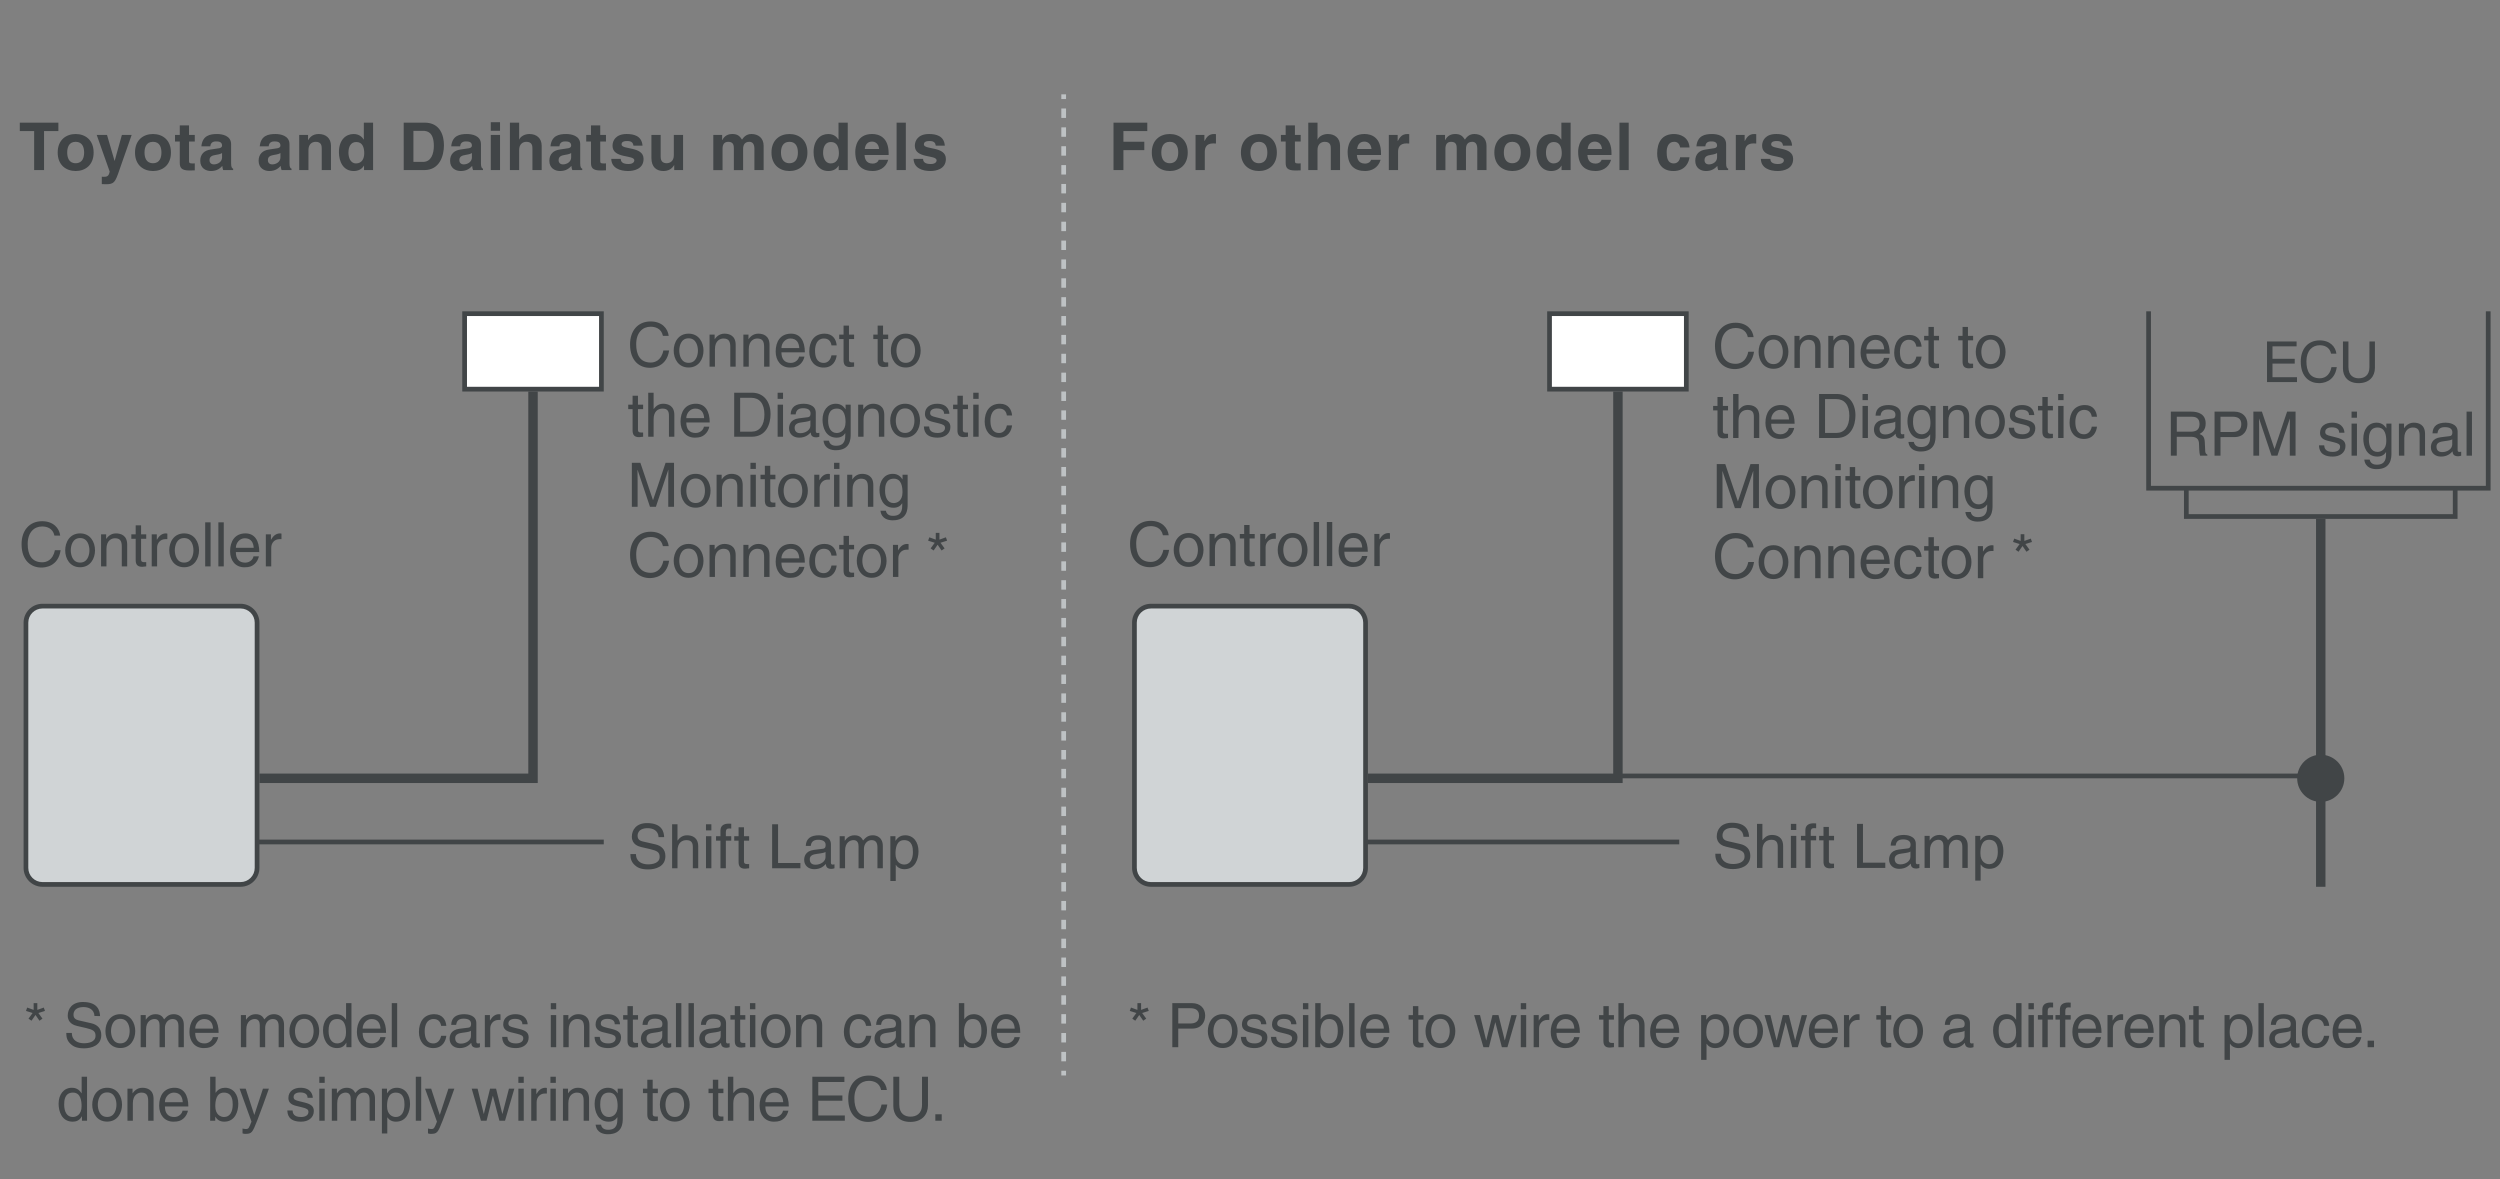 <svg xmlns="http://www.w3.org/2000/svg" width="530" height="250" viewBox="0 0 530 250"><rect x="0" y="0" width="530" height="250" fill="#808080" stroke="none"/><path fill="none" stroke="#414547" d="M53 178.5h75"/><path fill="none" stroke="#414547" stroke-width="2" d="M55 165h58V83"/><path fill="#D0D4D6" d="M9 187.5c-1.93 0-3.5-1.57-3.5-3.5v-52c0-1.93 1.57-3.5 3.5-3.5h42c1.93 0 3.5 1.57 3.5 3.5v52c0 1.93-1.57 3.5-3.5 3.5H9z"/><path fill="#414547" d="M51 129c1.654 0 3 1.346 3 3v52c0 1.654-1.346 3-3 3H9c-1.654 0-3-1.346-3-3v-52c0-1.654 1.346-3 3-3h42m0-1H9c-2.2 0-4 1.8-4 4v52c0 2.2 1.8 4 4 4h42c2.2 0 4-1.8 4-4v-52c0-2.2-1.8-4-4-4z"/><path fill="#FFF" stroke="#414547" d="M98.5 66.5h29v16h-29z"/><path fill="none" stroke="#414547" d="M288 178.5h68M343 164.5h149"/><path fill="none" stroke="#414547" stroke-width="2" d="M290 165h53V83"/><path fill="#D0D4D6" d="M244 187.5c-1.93 0-3.5-1.57-3.5-3.5v-52c0-1.93 1.57-3.5 3.5-3.5h42c1.93 0 3.5 1.57 3.5 3.5v52c0 1.93-1.57 3.5-3.5 3.5h-42z"/><path fill="#414547" d="M286 129c1.654 0 3 1.346 3 3v52c0 1.654-1.346 3-3 3h-42c-1.654 0-3-1.346-3-3v-52c0-1.654 1.346-3 3-3h42m0-1h-42c-2.2 0-4 1.8-4 4v52c0 2.2 1.8 4 4 4h42c2.2 0 4-1.8 4-4v-52c0-2.2-1.8-4-4-4z"/><path fill="#FFF" stroke="#414547" d="M328.5 66.5h29v16h-29z"/><path fill="none" stroke="#414547" stroke-width="2" d="M492 110v78"/><circle fill="#414547" cx="492" cy="165" r="5"/><g><g fill="#414547"><path d="M5.767 213.602l1.365.494v-1.43h.78v1.43l1.365-.494.26.715-1.404.442.87 1.195-.636.44-.845-1.22-.845 1.22-.637-.44.87-1.196-1.403-.443.26-.715zM20.028 215.396c-.065-1.442-1.26-1.897-2.314-1.897-.793 0-2.132.22-2.132 1.637 0 .793.56 1.053 1.105 1.183l2.665.61c1.21.287 2.12 1.016 2.12 2.497 0 2.21-2.055 2.82-3.654 2.82-1.73 0-2.405-.52-2.82-.896-.794-.714-.95-1.494-.95-2.365h1.183c0 1.69 1.38 2.185 2.575 2.185.91 0 2.444-.234 2.444-1.573 0-.975-.456-1.287-1.99-1.65l-1.91-.442c-.612-.144-1.99-.572-1.99-2.197 0-1.456.95-2.886 3.21-2.886 3.264 0 3.59 1.95 3.64 2.977H20.03zM25.513 215.006c2.17 0 3.16 1.833 3.16 3.588s-.99 3.588-3.16 3.588-3.16-1.833-3.16-3.588.988-3.588 3.16-3.588zm0 6.188c1.638 0 1.976-1.69 1.976-2.6s-.34-2.6-1.977-2.6c-1.638 0-1.976 1.688-1.976 2.6s.338 2.6 1.976 2.6zM29.82 215.2h1.08v.963h.026c.247-.364.832-1.157 2.054-1.157s1.612.74 1.807 1.104c.572-.637 1.027-1.104 2.08-1.104.728 0 2.106.377 2.106 2.288V222H37.83v-4.395c0-.936-.287-1.572-1.262-1.572-.962 0-1.6.91-1.6 1.82V222h-1.143v-4.706c0-.572-.22-1.26-1.066-1.26-.65 0-1.795.415-1.795 2.26V222H29.82v-6.8zM46.258 219.868c-.04.325-.35 1.287-1.21 1.858-.31.208-.753.47-1.845.47-1.91 0-3.042-1.444-3.042-3.407 0-2.107 1.015-3.784 3.264-3.784 1.963 0 2.925 1.56 2.925 3.965h-4.967c0 1.418.663 2.237 1.976 2.237 1.078 0 1.715-.832 1.754-1.34h1.144zm-1.09-1.807c-.066-1.052-.508-2.026-1.9-2.026-1.052 0-1.884.975-1.884 2.027h3.783zM51.068 215.2h1.08v.963h.025c.247-.364.832-1.157 2.054-1.157s1.612.74 1.807 1.104c.572-.637 1.027-1.104 2.08-1.104.728 0 2.106.377 2.106 2.288V222h-1.144v-4.395c0-.936-.286-1.572-1.26-1.572-.963 0-1.6.91-1.6 1.82V222h-1.144v-4.706c0-.572-.22-1.26-1.066-1.26-.65 0-1.794.415-1.794 2.26V222h-1.144v-6.8zM64.513 215.006c2.17 0 3.16 1.833 3.16 3.588s-.99 3.588-3.16 3.588-3.16-1.833-3.16-3.588.988-3.588 3.16-3.588zm0 6.188c1.638 0 1.976-1.69 1.976-2.6s-.34-2.6-1.977-2.6c-1.638 0-1.976 1.688-1.976 2.6s.338 2.6 1.976 2.6zM74.51 222h-1.08v-.937h-.025c-.494.924-1.274 1.132-1.937 1.132-2.314 0-2.99-2.17-2.99-3.797 0-1.91 1.027-3.393 2.834-3.393 1.235 0 1.755.767 2.028 1.157h.026v-3.497h1.144V222zm-3.016-.793c.728 0 1.86-.48 1.86-2.288 0-1.106-.183-2.887-1.834-2.887-1.768 0-1.86 1.677-1.86 2.548 0 1.496.586 2.627 1.834 2.627zM81.756 219.868c-.04.325-.35 1.287-1.21 1.858-.31.208-.753.47-1.845.47-1.91 0-3.04-1.444-3.04-3.407 0-2.107 1.013-3.784 3.262-3.784 1.963 0 2.925 1.56 2.925 3.965H76.88c0 1.418.664 2.237 1.977 2.237 1.08 0 1.716-.832 1.755-1.34h1.144zm-1.092-1.807c-.065-1.052-.507-2.026-1.898-2.026-1.053 0-1.885.975-1.885 2.027h3.784zM84.2 222h-1.145v-9.334H84.2V222zM93.52 217.49c-.144-.91-.65-1.457-1.613-1.457-1.417 0-1.872 1.352-1.872 2.56 0 1.17.286 2.614 1.86 2.614.766 0 1.43-.572 1.624-1.612h1.104c-.117 1.08-.78 2.6-2.77 2.6-1.91 0-3.04-1.442-3.04-3.405 0-2.106 1.013-3.783 3.262-3.783 1.78 0 2.457 1.3 2.548 2.483H93.52zM95.654 217.268c.052-1.625 1.13-2.262 2.808-2.262.546 0 2.522.156 2.522 1.897v3.914c0 .285.143.402.377.402.105 0 .248-.026.378-.053V222c-.195.052-.364.13-.624.13-1.014 0-1.17-.52-1.21-1.04-.44.48-1.13 1.105-2.456 1.105-1.248 0-2.132-.793-2.132-1.964 0-.57.17-1.896 2.067-2.13l1.885-.234c.273-.026.598-.13.598-.807 0-.716-.52-1.105-1.6-1.105-1.3 0-1.48.793-1.56 1.313h-1.052zm4.186 1.26c-.182.144-.468.248-1.885.43-.56.078-1.456.247-1.456 1.104 0 .74.376 1.184 1.234 1.184 1.066 0 2.106-.69 2.106-1.6v-1.117zM103.93 222h-1.144v-6.8h1.08v1.132h.025c.456-.793 1.054-1.326 1.912-1.326.143 0 .208.013.3.04v1.182h-.43c-1.066 0-1.742.832-1.742 1.82V222zM110.75 217.138c-.013-.43-.17-1.144-1.612-1.144-.35 0-1.352.116-1.352.962 0 .56.35.688 1.235.91l1.145.285c1.417.353 1.91.872 1.91 1.796 0 1.403-1.156 2.25-2.69 2.25-2.69 0-2.886-1.562-2.925-2.38h1.105c.04.532.195 1.39 1.807 1.39.82 0 1.56-.324 1.56-1.078 0-.546-.377-.73-1.352-.975l-1.326-.325c-.95-.234-1.573-.715-1.573-1.65 0-1.496 1.236-2.172 2.575-2.172 2.43 0 2.6 1.794 2.6 2.132h-1.105zM116.77 213.966v-1.3h1.144v1.3h-1.144zm1.144 8.034h-1.144v-6.8h1.144v6.8zM124.96 222h-1.145v-4.187c0-1.183-.338-1.78-1.456-1.78-.65 0-1.795.416-1.795 2.262V222h-1.144v-6.8h1.08v.963h.026c.247-.364.884-1.157 2.054-1.157 1.053 0 2.38.43 2.38 2.366V222zM130.335 217.138c-.013-.43-.17-1.144-1.612-1.144-.35 0-1.352.116-1.352.962 0 .56.352.688 1.236.91l1.144.285c1.417.353 1.91.872 1.91 1.796 0 1.403-1.156 2.25-2.69 2.25-2.69 0-2.886-1.562-2.925-2.38h1.105c.04.532.195 1.39 1.807 1.39.82 0 1.56-.324 1.56-1.078 0-.546-.377-.73-1.352-.975l-1.326-.325c-.95-.234-1.574-.715-1.574-1.65 0-1.496 1.235-2.172 2.574-2.172 2.43 0 2.6 1.794 2.6 2.132h-1.105zM134.172 216.15v4.42c0 .532.455.532.69.532h.402V222c-.416.04-.74.09-.858.09-1.13 0-1.378-.636-1.378-1.455v-4.485h-.923v-.948h.923v-1.898h1.144v1.898h1.092v.948h-1.092zM136.213 217.268c.052-1.625 1.13-2.262 2.808-2.262.547 0 2.523.156 2.523 1.897v3.914c0 .285.143.402.377.402.104 0 .247-.026.377-.053V222c-.195.052-.364.13-.624.13-1.014 0-1.17-.52-1.21-1.04-.44.48-1.13 1.105-2.456 1.105-1.248 0-2.132-.793-2.132-1.964 0-.57.17-1.896 2.067-2.13l1.885-.234c.273-.026.598-.13.598-.807 0-.716-.52-1.105-1.6-1.105-1.3 0-1.48.793-1.56 1.313h-1.052zm4.186 1.26c-.183.144-.47.248-1.886.43-.56.078-1.456.247-1.456 1.104 0 .74.377 1.184 1.235 1.184 1.066 0 2.106-.69 2.106-1.6v-1.117zM144.445 222H143.3v-9.334h1.145V222zM147.108 222h-1.144v-9.334h1.144V222zM148.595 217.268c.052-1.625 1.13-2.262 2.808-2.262.546 0 2.522.156 2.522 1.897v3.914c0 .285.143.402.377.402.104 0 .247-.026.377-.053V222c-.196.052-.365.13-.625.13-1.014 0-1.17-.52-1.21-1.04-.44.48-1.13 1.105-2.456 1.105-1.25 0-2.133-.793-2.133-1.964 0-.57.17-1.896 2.067-2.13l1.885-.234c.272-.026.597-.13.597-.807 0-.716-.52-1.105-1.6-1.105-1.3 0-1.48.793-1.56 1.313h-1.052zm4.186 1.26c-.18.144-.467.248-1.884.43-.56.078-1.456.247-1.456 1.104 0 .74.377 1.184 1.235 1.184 1.066 0 2.106-.69 2.106-1.6v-1.117zM156.917 216.15v4.42c0 .532.455.532.69.532h.402V222c-.417.04-.742.09-.86.09-1.13 0-1.377-.636-1.377-1.455v-4.485h-.923v-.948h.923v-1.898h1.144v1.898h1.092v.948h-1.093zM158.992 213.966v-1.3h1.144v1.3h-1.144zm1.144 8.034h-1.144v-6.8h1.144v6.8zM164.46 215.006c2.17 0 3.16 1.833 3.16 3.588s-.99 3.588-3.16 3.588-3.16-1.833-3.16-3.588.99-3.588 3.16-3.588zm0 6.188c1.638 0 1.976-1.69 1.976-2.6s-.338-2.6-1.976-2.6-1.976 1.688-1.976 2.6.338 2.6 1.976 2.6zM174.306 222h-1.144v-4.187c0-1.183-.338-1.78-1.456-1.78-.65 0-1.794.416-1.794 2.262V222h-1.144v-6.8h1.08v.963h.025c.247-.364.884-1.157 2.054-1.157 1.053 0 2.38.43 2.38 2.366V222zM183.6 217.49c-.142-.91-.65-1.457-1.61-1.457-1.418 0-1.873 1.352-1.873 2.56 0 1.17.286 2.614 1.86 2.614.766 0 1.43-.572 1.624-1.612h1.106c-.117 1.08-.78 2.6-2.77 2.6-1.91 0-3.04-1.442-3.04-3.405 0-2.106 1.013-3.783 3.262-3.783 1.78 0 2.457 1.3 2.548 2.483H183.6zM185.735 217.268c.052-1.625 1.13-2.262 2.808-2.262.546 0 2.522.156 2.522 1.897v3.914c0 .285.143.402.377.402.104 0 .247-.026.377-.053V222c-.196.052-.365.13-.625.13-1.014 0-1.17-.52-1.21-1.04-.44.48-1.13 1.105-2.456 1.105-1.25 0-2.133-.793-2.133-1.964 0-.57.17-1.896 2.067-2.13l1.885-.234c.272-.026.597-.13.597-.807 0-.716-.52-1.105-1.6-1.105-1.3 0-1.48.793-1.56 1.313h-1.052zm4.186 1.26c-.18.144-.467.248-1.884.43-.56.078-1.456.247-1.456 1.104 0 .74.377 1.184 1.235 1.184 1.066 0 2.106-.69 2.106-1.6v-1.117zM198.328 222h-1.144v-4.187c0-1.183-.338-1.78-1.456-1.78-.65 0-1.794.416-1.794 2.262V222h-1.144v-6.8h1.08v.963h.025c.247-.364.884-1.157 2.054-1.157 1.052 0 2.378.43 2.378 2.366V222zM203.28 222v-9.334h1.144v3.393h.026c.494-.716 1.17-1.04 1.963-1.054 1.807 0 2.834 1.48 2.834 3.393 0 1.625-.676 3.796-2.99 3.796-1.157 0-1.638-.663-1.872-1.04h-.026V222h-1.08zm2.925-5.967c-1.65 0-1.833 1.78-1.833 2.886 0 1.806 1.13 2.287 1.86 2.287 1.247 0 1.832-1.13 1.832-2.626 0-.87-.09-2.547-1.86-2.547zM216.21 219.868c-.04.325-.352 1.287-1.21 1.858-.312.208-.754.47-1.846.47-1.91 0-3.042-1.444-3.042-3.407 0-2.107 1.014-3.784 3.263-3.784 1.963 0 2.925 1.56 2.925 3.965h-4.966c0 1.418.663 2.237 1.976 2.237 1.08 0 1.716-.832 1.755-1.34h1.144zm-1.093-1.807c-.065-1.052-.507-2.026-1.898-2.026-1.054 0-1.886.975-1.886 2.027h3.783zM18.455 237.6h-1.08v-.937h-.025c-.494.924-1.274 1.132-1.937 1.132-2.314 0-2.99-2.17-2.99-3.797 0-1.91 1.027-3.393 2.834-3.393 1.235 0 1.755.767 2.028 1.157h.026v-3.497h1.145v9.335zm-3.016-.793c.727 0 1.858-.48 1.858-2.288 0-1.106-.182-2.887-1.833-2.887-1.768 0-1.86 1.677-1.86 2.548 0 1.496.586 2.627 1.834 2.627zM22.71 230.605c2.172 0 3.16 1.833 3.16 3.588s-.988 3.588-3.16 3.588c-2.17 0-3.158-1.832-3.158-3.587s.988-3.588 3.16-3.588zm0 6.19c1.64 0 1.977-1.69 1.977-2.602s-.338-2.6-1.976-2.6c-1.637 0-1.975 1.69-1.975 2.6s.338 2.6 1.976 2.6zM32.557 237.6h-1.144v-4.187c0-1.183-.338-1.78-1.456-1.78-.65 0-1.794.416-1.794 2.262v3.705H27.02v-6.8h1.078v.963h.026c.247-.364.884-1.157 2.054-1.157 1.053 0 2.38.43 2.38 2.366v4.628zM39.836 235.468c-.04.325-.35 1.287-1.21 1.858-.31.208-.753.47-1.845.47-1.91 0-3.04-1.444-3.04-3.407 0-2.107 1.013-3.784 3.262-3.784 1.963 0 2.925 1.56 2.925 3.965H34.96c0 1.418.664 2.237 1.977 2.237 1.08 0 1.716-.832 1.755-1.34h1.144zm-1.092-1.808c-.065-1.053-.507-2.027-1.898-2.027-1.053 0-1.885.975-1.885 2.027h3.784zM44.554 237.6v-9.334h1.144v3.393h.026c.494-.716 1.17-1.04 1.963-1.054 1.807 0 2.834 1.48 2.834 3.393 0 1.625-.675 3.796-2.99 3.796-1.156 0-1.637-.663-1.87-1.04h-.027v.845h-1.08zm2.925-5.967c-1.652 0-1.834 1.78-1.834 2.886 0 1.806 1.13 2.287 1.86 2.287 1.247 0 1.832-1.13 1.832-2.626 0-.87-.09-2.547-1.86-2.547zM55.744 230.8h1.26c-.792 2.224-1.572 4.446-2.443 6.67-1.078 2.756-1.195 2.912-2.664 2.912-.17 0-.3-.052-.48-.104v-1.04c.142.053.376.117.688.117.598 0 .663-.17 1.21-1.573l-2.523-6.98h1.3l1.808 5.538h.026l1.82-5.54zM65.208 232.737c-.013-.43-.17-1.144-1.612-1.144-.35 0-1.352.116-1.352.962 0 .56.35.688 1.235.91l1.143.285c1.417.352 1.91.87 1.91 1.795 0 1.403-1.156 2.25-2.69 2.25-2.69 0-2.886-1.562-2.925-2.38h1.105c.04.532.195 1.39 1.807 1.39.82 0 1.56-.324 1.56-1.078 0-.546-.377-.73-1.352-.975l-1.326-.325c-.95-.234-1.573-.715-1.573-1.65 0-1.496 1.234-2.172 2.573-2.172 2.43 0 2.6 1.794 2.6 2.132h-1.105zM67.694 229.565v-1.3h1.144v1.3h-1.144zm1.144 8.035h-1.144v-6.8h1.144v6.8zM70.346 230.8h1.08v.963h.025c.248-.364.833-1.157 2.055-1.157 1.222 0 1.612.74 1.807 1.104.572-.637 1.027-1.104 2.08-1.104.728 0 2.106.377 2.106 2.288v4.706h-1.144v-4.395c0-.936-.286-1.572-1.26-1.572-.963 0-1.6.91-1.6 1.82v4.146H74.35v-4.707c0-.572-.22-1.26-1.066-1.26-.65 0-1.794.415-1.794 2.26v3.706h-1.144v-6.8zM80.963 230.8h1.08v.963h.025c.273-.39.793-1.157 2.028-1.157 1.807 0 2.834 1.48 2.834 3.393 0 1.625-.676 3.796-2.99 3.796-.91 0-1.508-.43-1.807-.91h-.026v3.406h-1.144v-9.49zm2.952 6.007c1.248 0 1.833-1.13 1.833-2.626 0-.87-.09-2.547-1.86-2.547-1.65 0-1.832 1.78-1.832 2.886 0 1.805 1.13 2.287 1.86 2.287zM89.295 237.6H88.15v-9.334h1.145v9.334zM95.063 230.8h1.26c-.792 2.224-1.572 4.446-2.443 6.67-1.08 2.756-1.196 2.912-2.665 2.912-.17 0-.3-.052-.48-.104v-1.04c.142.053.376.117.688.117.598 0 .663-.17 1.21-1.573l-2.523-6.98h1.3l1.807 5.538h.026l1.82-5.54zM103.15 237.6h-1.184l-1.963-6.8h1.248l1.3 5.344h.027l1.313-5.343h1.274l1.326 5.344h.026l1.378-5.343h1.144l-1.976 6.8h-1.183l-1.38-5.266h-.025l-1.326 5.266zM109.892 229.565v-1.3h1.144v1.3h-1.144zm1.144 8.035h-1.144v-6.8h1.144v6.8zM113.765 237.6h-1.144v-6.8h1.08v1.132h.026c.455-.793 1.053-1.326 1.91-1.326.144 0 .21.013.3.04v1.182h-.43c-1.065 0-1.74.832-1.74 1.82v3.952zM116.69 229.565v-1.3h1.144v1.3h-1.144zm1.144 8.035h-1.144v-6.8h1.144v6.8zM124.88 237.6h-1.144v-4.187c0-1.183-.338-1.78-1.456-1.78-.65 0-1.794.416-1.794 2.262v3.705h-1.144v-6.8h1.08v.963h.025c.247-.364.884-1.157 2.054-1.157 1.054 0 2.38.43 2.38 2.366v4.628zM132.03 237.04c0 .976-.014 3.42-3.16 3.42-.806 0-2.38-.222-2.6-2.028h1.144c.208 1.08 1.26 1.08 1.534 1.08 1.898 0 1.937-1.47 1.937-2.302v-.377c-.325.546-.923.962-1.833.962-2.314 0-2.99-2.17-2.99-3.797 0-1.91 1.027-3.393 2.834-3.393 1.235 0 1.768.78 2.054 1.196v-1h1.08v6.24zm-2.952-.233c.728 0 1.86-.48 1.86-2.288 0-1.106-.183-2.887-1.834-2.887-1.768 0-1.86 1.677-1.86 2.548 0 1.496.586 2.627 1.834 2.627zM138.373 231.75v4.42c0 .532.455.532.69.532h.402v.897c-.416.038-.74.09-.858.09-1.13 0-1.378-.637-1.378-1.456v-4.485h-.924v-.95h.923v-1.897h1.143v1.898h1.092v.95h-1.092zM143.054 230.605c2.17 0 3.16 1.833 3.16 3.588s-.99 3.588-3.16 3.588-3.16-1.832-3.16-3.587.988-3.588 3.16-3.588zm0 6.19c1.638 0 1.976-1.69 1.976-2.602s-.338-2.6-1.976-2.6-1.976 1.69-1.976 2.6.338 2.6 1.976 2.6zM152.27 231.75v4.42c0 .532.456.532.69.532h.403v.897c-.416.038-.74.09-.858.09-1.13 0-1.378-.637-1.378-1.456v-4.485h-.923v-.95h.923v-1.897h1.144v1.898h1.093v.95h-1.092zM159.852 237.6h-1.144v-4.446c0-.923-.26-1.52-1.352-1.52-.936 0-1.898.545-1.898 2.26v3.706h-1.144v-9.334h1.144v3.444h.026c.325-.43.897-1.104 1.99-1.104 1.052 0 2.378.43 2.378 2.366v4.628zM167.13 235.468c-.038.325-.35 1.287-1.208 1.858-.312.208-.754.47-1.846.47-1.91 0-3.042-1.444-3.042-3.407 0-2.107 1.014-3.784 3.263-3.784 1.963 0 2.925 1.56 2.925 3.965h-4.966c0 1.418.663 2.237 1.976 2.237 1.08 0 1.716-.832 1.755-1.34h1.144zm-1.09-1.808c-.066-1.053-.508-2.027-1.9-2.027-1.052 0-1.884.975-1.884 2.027h3.783zM179.104 237.6h-6.89v-9.334h6.8v1.118h-5.54v2.86h5.11v1.117h-5.11v3.12h5.63v1.12zM186.796 231.073c-.35-1.638-1.716-1.937-2.613-1.937-1.69 0-3.055 1.248-3.055 3.705 0 2.197.78 3.888 3.094 3.888.82 0 2.236-.39 2.665-2.562h1.222c-.52 3.523-3.38 3.68-4.084 3.68-2.12 0-4.2-1.378-4.2-4.966 0-2.874 1.64-4.862 4.356-4.862 2.405 0 3.653 1.495 3.835 3.055h-1.22zM196.73 228.266v6.058c0 1.91-1.197 3.523-3.758 3.523-2.51 0-3.588-1.612-3.588-3.354v-6.227h1.26v5.876c0 2.028 1.236 2.587 2.367 2.587 1.158 0 2.458-.534 2.458-2.563v-5.9h1.26zM199.643 237.6h-1.352v-1.378h1.353v1.378z"/></g><g fill="#414547"><path d="M239.767 213.602l1.365.494v-1.43h.78v1.43l1.365-.494.26.715-1.404.442.87 1.195-.636.44-.845-1.22-.845 1.22-.637-.44.87-1.196-1.403-.443.26-.715zM249.79 222h-1.26v-9.334h4.198c1.73 0 2.77 1.118 2.77 2.626 0 1.3-.742 2.77-2.77 2.77h-2.938V222zm0-5.02h2.51c1.13 0 1.897-.415 1.897-1.676 0-1.183-.806-1.56-1.846-1.56h-2.56v3.237zM259.218 215.006c2.17 0 3.16 1.833 3.16 3.588s-.99 3.588-3.16 3.588-3.16-1.833-3.16-3.588.988-3.588 3.16-3.588zm0 6.188c1.638 0 1.976-1.69 1.976-2.6s-.338-2.6-1.976-2.6-1.976 1.688-1.976 2.6.338 2.6 1.976 2.6zM267.36 217.138c-.014-.43-.17-1.144-1.613-1.144-.35 0-1.352.116-1.352.962 0 .56.35.688 1.235.91l1.144.285c1.417.353 1.91.872 1.91 1.796 0 1.403-1.156 2.25-2.69 2.25-2.69 0-2.886-1.562-2.925-2.38h1.104c.04.532.195 1.39 1.807 1.39.82 0 1.56-.324 1.56-1.078 0-.546-.376-.73-1.35-.975l-1.327-.325c-.95-.234-1.573-.715-1.573-1.65 0-1.496 1.235-2.172 2.574-2.172 2.43 0 2.6 1.794 2.6 2.132h-1.105zM273.737 217.138c-.013-.43-.17-1.144-1.612-1.144-.35 0-1.352.116-1.352.962 0 .56.352.688 1.234.91l1.145.285c1.417.353 1.91.872 1.91 1.796 0 1.403-1.156 2.25-2.69 2.25-2.69 0-2.886-1.562-2.925-2.38h1.105c.04.532.194 1.39 1.807 1.39.817 0 1.56-.324 1.56-1.078 0-.546-.377-.73-1.353-.975l-1.326-.325c-.947-.234-1.572-.715-1.572-1.65 0-1.496 1.235-2.172 2.574-2.172 2.432 0 2.6 1.794 2.6 2.132h-1.105zM276.225 213.966v-1.3h1.144v1.3h-1.145zm1.143 8.034h-1.144v-6.8h1.144v6.8zM278.83 222v-9.334h1.145v3.393H280c.494-.716 1.17-1.04 1.963-1.054 1.808 0 2.834 1.48 2.834 3.393 0 1.625-.676 3.796-2.99 3.796-1.156 0-1.637-.663-1.87-1.04h-.027V222h-1.08zm2.926-5.967c-1.65 0-1.834 1.78-1.834 2.886 0 1.806 1.13 2.287 1.86 2.287 1.247 0 1.832-1.13 1.832-2.626 0-.87-.09-2.547-1.858-2.547zM287.162 222h-1.145v-9.334h1.145V222zM294.473 219.868c-.04.325-.35 1.287-1.21 1.858-.31.208-.753.47-1.845.47-1.91 0-3.042-1.444-3.042-3.407 0-2.107 1.015-3.784 3.263-3.784 1.962 0 2.925 1.56 2.925 3.965h-4.967c0 1.418.664 2.237 1.977 2.237 1.08 0 1.716-.832 1.755-1.34h1.143zm-1.092-1.807c-.063-1.052-.506-2.026-1.897-2.026-1.053 0-1.885.975-1.885 2.027h3.783zM300.687 216.15v4.42c0 .532.455.532.688.532h.404V222c-.417.04-.743.09-.86.09-1.13 0-1.377-.636-1.377-1.455v-4.485h-.924v-.948h.923v-1.898h1.144v1.898h1.093v.948h-1.093zM305.368 215.006c2.17 0 3.16 1.833 3.16 3.588s-.99 3.588-3.16 3.588-3.16-1.833-3.16-3.588.99-3.588 3.16-3.588zm0 6.188c1.638 0 1.976-1.69 1.976-2.6s-.338-2.6-1.976-2.6-1.976 1.688-1.976 2.6.338 2.6 1.976 2.6zM315.664 222h-1.184l-1.963-6.8h1.248l1.3 5.344h.026l1.314-5.343h1.274l1.326 5.344h.026l1.377-5.343h1.145l-1.976 6.8h-1.183l-1.378-5.266h-.025L315.664 222zM322.406 213.966v-1.3h1.145v1.3h-1.144zM323.55 222h-1.144v-6.8h1.145v6.8zM326.28 222h-1.144v-6.8h1.078v1.132h.026c.455-.793 1.054-1.326 1.91-1.326.144 0 .21.013.3.04v1.182h-.43c-1.064 0-1.74.832-1.74 1.82V222zM334.85 219.868c-.04.325-.35 1.287-1.21 1.858-.31.208-.753.47-1.845.47-1.91 0-3.042-1.444-3.042-3.407 0-2.107 1.015-3.784 3.263-3.784 1.963 0 2.926 1.56 2.926 3.965h-4.967c0 1.418.664 2.237 1.977 2.237 1.08 0 1.716-.832 1.755-1.34h1.143zm-1.092-1.807c-.064-1.052-.507-2.026-1.898-2.026-1.053 0-1.885.975-1.885 2.027h3.783zM341.063 216.15v4.42c0 .532.455.532.688.532h.405V222c-.416.04-.742.09-.86.09-1.13 0-1.376-.636-1.376-1.455v-4.485h-.925v-.948h.924v-1.898h1.143v1.898h1.093v.948h-1.093zM348.646 222h-1.144v-4.446c0-.923-.26-1.52-1.353-1.52-.938 0-1.898.545-1.898 2.26V222h-1.145v-9.334h1.145v3.444h.025c.325-.43.896-1.104 1.99-1.104 1.052 0 2.378.43 2.378 2.366V222zM355.924 219.868c-.04.325-.352 1.287-1.21 1.858-.312.208-.753.47-1.845.47-1.913 0-3.044-1.444-3.044-3.407 0-2.107 1.015-3.784 3.264-3.784 1.963 0 2.925 1.56 2.925 3.965h-4.966c0 1.418.662 2.237 1.976 2.237 1.078 0 1.715-.832 1.754-1.34h1.144zm-1.092-1.807c-.065-1.052-.508-2.026-1.898-2.026-1.053 0-1.885.975-1.885 2.027h3.782zM360.643 215.2h1.08v.963h.025c.272-.39.793-1.157 2.027-1.157 1.808 0 2.834 1.48 2.834 3.393 0 1.625-.677 3.796-2.99 3.796-.91 0-1.51-.43-1.808-.91h-.025v3.406h-1.145v-9.49zm2.95 6.007c1.25 0 1.834-1.13 1.834-2.626 0-.87-.09-2.547-1.858-2.547-1.652 0-1.835 1.78-1.835 2.886 0 1.806 1.13 2.287 1.86 2.287zM370.602 215.006c2.17 0 3.158 1.833 3.158 3.588s-.988 3.588-3.158 3.588c-2.172 0-3.16-1.833-3.16-3.588s.988-3.588 3.16-3.588zm0 6.188c1.638 0 1.976-1.69 1.976-2.6s-.338-2.6-1.976-2.6c-1.64 0-1.977 1.688-1.977 2.6s.338 2.6 1.977 2.6zM377.223 222h-1.183l-1.963-6.8h1.248l1.3 5.344h.026l1.314-5.343h1.273l1.326 5.344h.025l1.38-5.343h1.143l-1.973 6.8h-1.184l-1.378-5.266h-.026L377.222 222zM389.564 219.868c-.04.325-.35 1.287-1.21 1.858-.31.208-.753.47-1.845.47-1.912 0-3.043-1.444-3.043-3.407 0-2.107 1.015-3.784 3.263-3.784 1.963 0 2.926 1.56 2.926 3.965h-4.967c0 1.418.663 2.237 1.976 2.237 1.08 0 1.716-.832 1.755-1.34h1.144zm-1.09-1.807c-.065-1.052-.508-2.026-1.9-2.026-1.052 0-1.884.975-1.884 2.027h3.783zM392.06 222h-1.144v-6.8h1.078v1.132h.026c.455-.793 1.054-1.326 1.91-1.326.144 0 .21.013.3.04v1.182h-.43c-1.064 0-1.74.832-1.74 1.82V222zM399.846 216.15v4.42c0 .532.455.532.69.532h.402V222c-.416.04-.74.09-.858.09-1.13 0-1.378-.636-1.378-1.455v-4.485h-.923v-.948h.922v-1.898h1.144v1.898h1.093v.948h-1.094zM404.527 215.006c2.172 0 3.16 1.833 3.16 3.588s-.988 3.588-3.16 3.588c-2.17 0-3.158-1.833-3.158-3.588s.986-3.588 3.157-3.588zm0 6.188c1.64 0 1.977-1.69 1.977-2.6s-.338-2.6-1.977-2.6c-1.638 0-1.976 1.688-1.976 2.6s.34 2.6 1.977 2.6zM412.3 217.268c.054-1.625 1.132-2.262 2.81-2.262.546 0 2.52.156 2.52 1.897v3.914c0 .285.145.402.378.402.104 0 .248-.026.377-.053V222c-.194.052-.363.13-.623.13-1.015 0-1.17-.52-1.21-1.04-.44.48-1.13 1.105-2.456 1.105-1.248 0-2.133-.793-2.133-1.964 0-.57.17-1.896 2.067-2.13l1.885-.234c.273-.026.6-.13.6-.807 0-.716-.522-1.105-1.6-1.105-1.3 0-1.483.793-1.562 1.313H412.3zm4.187 1.26c-.183.144-.468.248-1.886.43-.558.078-1.454.247-1.454 1.104 0 .74.377 1.184 1.234 1.184 1.066 0 2.106-.69 2.106-1.6v-1.117zM428.564 222h-1.08v-.937h-.025c-.495.924-1.274 1.132-1.938 1.132-2.314 0-2.99-2.17-2.99-3.797 0-1.91 1.026-3.393 2.834-3.393 1.235 0 1.755.767 2.028 1.157h.025v-3.497h1.144V222zm-3.015-.793c.727 0 1.857-.48 1.857-2.288 0-1.106-.182-2.887-1.833-2.887-1.768 0-1.86 1.677-1.86 2.548 0 1.496.587 2.627 1.835 2.627zM430.033 213.966v-1.3h1.145v1.3h-1.145zm1.145 8.034h-1.145v-6.8h1.145v6.8zM434.115 216.15V222h-1.145v-5.85h-.936v-.95h.936v-1.17c0-1.026.65-1.494 1.77-1.494.168 0 .337.013.52.025v1.028c-.144-.014-.326-.026-.47-.026-.493 0-.675.247-.675.793v.846h1.145v.95h-1.145zM437.842 216.15V222h-1.145v-5.85h-.936v-.95h.937v-1.17c0-1.026.65-1.494 1.77-1.494.168 0 .337.013.52.025v1.028c-.144-.014-.326-.026-.47-.026-.493 0-.675.247-.675.793v.846h1.145v.95h-1.145zM445.436 219.868c-.04.325-.35 1.287-1.21 1.858-.31.208-.753.47-1.845.47-1.91 0-3.04-1.444-3.04-3.407 0-2.107 1.014-3.784 3.262-3.784 1.963 0 2.926 1.56 2.926 3.965h-4.967c0 1.418.665 2.237 1.978 2.237 1.08 0 1.716-.832 1.755-1.34h1.143zm-1.092-1.807c-.064-1.052-.507-2.026-1.898-2.026-1.053 0-1.885.975-1.885 2.027h3.784zM447.93 222h-1.143v-6.8h1.078v1.132h.026c.456-.793 1.055-1.326 1.912-1.326.143 0 .208.013.3.04v1.182h-.43c-1.065 0-1.742.832-1.742 1.82V222zM456.5 219.868c-.04.325-.35 1.287-1.21 1.858-.31.208-.753.47-1.845.47-1.91 0-3.042-1.444-3.042-3.407 0-2.107 1.015-3.784 3.263-3.784 1.963 0 2.926 1.56 2.926 3.965h-4.967c0 1.418.664 2.237 1.977 2.237 1.08 0 1.716-.832 1.755-1.34h1.143zm-1.092-1.807c-.064-1.052-.507-2.026-1.898-2.026-1.053 0-1.885.975-1.885 2.027h3.783zM463.312 222h-1.144v-4.187c0-1.183-.338-1.78-1.457-1.78-.648 0-1.792.416-1.792 2.262V222h-1.145v-6.8h1.08v.963h.025c.246-.364.883-1.157 2.054-1.157 1.053 0 2.38.43 2.38 2.366V222zM466.13 216.15v4.42c0 .532.454.532.687.532h.403V222c-.416.04-.74.09-.858.09-1.13 0-1.378-.636-1.378-1.455v-4.485h-.923v-.948h.924v-1.898h1.145v1.898h1.09v.948h-1.09zM471.602 215.2h1.08v.963h.025c.272-.39.793-1.157 2.027-1.157 1.808 0 2.835 1.48 2.835 3.393 0 1.625-.678 3.796-2.99 3.796-.91 0-1.51-.43-1.81-.91h-.024v3.406H471.6v-9.49zm2.95 6.007c1.25 0 1.834-1.13 1.834-2.626 0-.87-.09-2.547-1.86-2.547-1.65 0-1.832 1.78-1.832 2.886 0 1.806 1.13 2.287 1.86 2.287zM479.933 222h-1.144v-9.334h1.143V222zM481.42 217.268c.053-1.625 1.132-2.262 2.81-2.262.545 0 2.52.156 2.52 1.897v3.914c0 .285.144.402.378.402.104 0 .247-.026.377-.053V222c-.195.052-.364.13-.624.13-1.014 0-1.17-.52-1.208-1.04-.442.48-1.132 1.105-2.457 1.105-1.248 0-2.133-.793-2.133-1.964 0-.57.17-1.896 2.067-2.13l1.884-.234c.273-.026.6-.13.6-.807 0-.716-.522-1.105-1.6-1.105-1.3 0-1.482.793-1.56 1.313h-1.054zm4.186 1.26c-.182.144-.468.248-1.885.43-.56.078-1.455.247-1.455 1.104 0 .74.377 1.184 1.234 1.184 1.065 0 2.105-.69 2.105-1.6v-1.117zM492.69 217.49c-.143-.91-.65-1.457-1.61-1.457-1.418 0-1.873 1.352-1.873 2.56 0 1.17.286 2.614 1.858 2.614.768 0 1.43-.572 1.626-1.612h1.105c-.117 1.08-.78 2.6-2.77 2.6-1.91 0-3.042-1.442-3.042-3.405 0-2.106 1.015-3.783 3.264-3.783 1.78 0 2.457 1.3 2.548 2.483h-1.104zM500.604 219.868c-.04.325-.35 1.287-1.21 1.858-.312.208-.753.47-1.845.47-1.912 0-3.044-1.444-3.044-3.407 0-2.107 1.015-3.784 3.264-3.784 1.963 0 2.925 1.56 2.925 3.965h-4.966c0 1.418.662 2.237 1.975 2.237 1.08 0 1.717-.832 1.756-1.34h1.144zm-1.092-1.807c-.065-1.052-.507-2.026-1.898-2.026-1.053 0-1.885.975-1.885 2.027h3.782zM503.29 222h-1.354v-1.378h1.353V222z"/></g><g fill="#414547"><path d="M370.54 71.474c-.35-1.638-1.716-1.937-2.612-1.937-1.69 0-3.056 1.248-3.056 3.705 0 2.196.78 3.887 3.095 3.887.818 0 2.235-.39 2.664-2.562h1.224c-.52 3.522-3.38 3.68-4.082 3.68-2.12 0-4.2-1.38-4.2-4.967 0-2.872 1.64-4.86 4.356-4.86 2.404 0 3.652 1.494 3.834 3.054h-1.222zM375.982 71.006c2.172 0 3.16 1.833 3.16 3.588s-.988 3.588-3.16 3.588c-2.17 0-3.158-1.833-3.158-3.588s.988-3.588 3.158-3.588zm0 6.188c1.64 0 1.977-1.69 1.977-2.6s-.34-2.6-1.978-2.6-1.976 1.688-1.976 2.6.34 2.6 1.976 2.6zM385.963 78h-1.144v-4.187c0-1.183-.34-1.78-1.457-1.78-.65 0-1.794.416-1.794 2.262V78h-1.145v-6.8h1.078v.963h.026c.246-.364.883-1.157 2.053-1.157 1.053 0 2.38.43 2.38 2.366V78zM393.135 78h-1.145v-4.187c0-1.183-.338-1.78-1.456-1.78-.65 0-1.794.416-1.794 2.262V78h-1.145v-6.8h1.08v.963h.025c.247-.364.884-1.157 2.054-1.157 1.054 0 2.38.43 2.38 2.366V78zM400.54 75.868c-.04.325-.353 1.287-1.21 1.858-.313.208-.754.47-1.847.47-1.91 0-3.042-1.444-3.042-3.407 0-2.107 1.015-3.784 3.265-3.784 1.963 0 2.925 1.56 2.925 3.965h-4.966c0 1.418.662 2.237 1.976 2.237 1.08 0 1.716-.832 1.755-1.34h1.144zm-1.093-1.807c-.065-1.052-.508-2.026-1.898-2.026-1.054 0-1.886.975-1.886 2.027h3.783zM406.27 73.49c-.142-.91-.648-1.457-1.61-1.457-1.418 0-1.872 1.352-1.872 2.56 0 1.17.286 2.614 1.858 2.614.768 0 1.43-.572 1.625-1.612h1.106c-.117 1.08-.78 2.6-2.77 2.6-1.91 0-3.04-1.442-3.04-3.405 0-2.106 1.013-3.783 3.262-3.783 1.78 0 2.457 1.3 2.548 2.483h-1.105zM409.98 72.15v4.42c0 .532.454.532.687.532h.404V78c-.415.04-.74.09-.858.09-1.13 0-1.377-.636-1.377-1.455V72.15h-.924v-.948h.925v-1.898h1.144v1.898h1.092v.948h-1.093zM417.207 72.15v4.42c0 .532.455.532.69.532h.4V78c-.415.04-.74.09-.856.09-1.13 0-1.378-.636-1.378-1.455V72.15h-.922v-.948h.922v-1.898h1.145v1.898h1.092v.948h-1.093zM422.018 71.006c2.172 0 3.16 1.833 3.16 3.588s-.988 3.588-3.16 3.588c-2.17 0-3.158-1.833-3.158-3.588s.987-3.588 3.158-3.588zm0 6.188c1.64 0 1.977-1.69 1.977-2.6s-.338-2.6-1.977-2.6c-1.638 0-1.976 1.688-1.976 2.6s.338 2.6 1.976 2.6zM365.25 87.01v4.42c0 .532.454.532.687.532h.404v.897c-.415.038-.74.09-.858.09-1.13 0-1.377-.637-1.377-1.456V87.01h-.924v-.95h.925v-1.897h1.144v1.898h1.092v.95h-1.093zM372.96 92.86h-1.144v-4.447c0-.923-.26-1.52-1.352-1.52-.937 0-1.898.545-1.898 2.26v3.706h-1.145v-9.335h1.146v3.444h.025c.326-.43.898-1.105 1.99-1.105 1.054 0 2.38.43 2.38 2.366v4.63zM380.37 90.728c-.04.325-.353 1.287-1.21 1.858-.313.208-.754.47-1.846.47-1.912 0-3.043-1.444-3.043-3.407 0-2.107 1.016-3.784 3.265-3.784 1.963 0 2.925 1.56 2.925 3.965h-4.966c0 1.418.663 2.237 1.977 2.237 1.08 0 1.716-.832 1.755-1.34h1.144zm-1.093-1.808c-.065-1.053-.508-2.027-1.898-2.027-1.054 0-1.886.975-1.886 2.027h3.783zM385.646 83.525h3.783c2.43 0 3.925 1.846 3.925 4.537 0 2.093-.91 4.797-3.978 4.797h-3.73v-9.335zm1.262 8.255h2.443c1.64 0 2.706-1.287 2.706-3.64 0-2.354-1.08-3.536-2.796-3.536h-2.353v7.176zM394.855 84.825v-1.3H396v1.3h-1.145zM396 92.86h-1.145v-6.8H396v6.8zM397.617 88.127c.05-1.625 1.13-2.262 2.808-2.262.546 0 2.522.156 2.522 1.898v3.913c0 .285.143.402.377.402.104 0 .246-.025.377-.052v.832c-.194.052-.363.13-.624.13-1.014 0-1.17-.52-1.21-1.04-.44.48-1.13 1.105-2.456 1.105-1.248 0-2.132-.793-2.132-1.963 0-.572.17-1.898 2.067-2.133l1.885-.233c.273-.026.598-.13.598-.807 0-.715-.52-1.104-1.6-1.104-1.3 0-1.48.793-1.56 1.313h-1.05zm4.186 1.262c-.182.142-.468.245-1.885.428-.56.078-1.457.247-1.457 1.104 0 .74.38 1.184 1.237 1.184 1.065 0 2.105-.69 2.105-1.6V89.39zM410.344 92.3c0 .976-.013 3.42-3.158 3.42-.807 0-2.38-.222-2.6-2.028h1.143c.208 1.08 1.26 1.08 1.534 1.08 1.897 0 1.937-1.47 1.937-2.302v-.377c-.324.546-.922.962-1.832.962-2.314 0-2.99-2.172-2.99-3.797 0-1.91 1.027-3.393 2.834-3.393 1.235 0 1.768.78 2.055 1.196v-1h1.078v6.24zm-2.95-.234c.728 0 1.858-.48 1.858-2.288 0-1.105-.182-2.886-1.833-2.886-1.77 0-1.86 1.677-1.86 2.548 0 1.496.585 2.626 1.833 2.626zM417.47 92.86h-1.146V88.67c0-1.183-.338-1.78-1.456-1.78-.65 0-1.794.416-1.794 2.262v3.705h-1.145v-6.8h1.078v.962h.026c.247-.364.884-1.157 2.054-1.157 1.054 0 2.38.43 2.38 2.366v4.63zM421.885 85.865c2.17 0 3.158 1.833 3.158 3.588s-.988 3.588-3.158 3.588c-2.172 0-3.16-1.832-3.16-3.587s.988-3.588 3.16-3.588zm0 6.19c1.638 0 1.976-1.69 1.976-2.602s-.337-2.6-1.975-2.6c-1.64 0-1.977 1.69-1.977 2.6s.338 2.6 1.977 2.6zM430.156 87.997c-.014-.43-.17-1.144-1.612-1.144-.35 0-1.353.116-1.353.962 0 .56.353.688 1.236.91l1.144.286c1.418.352 1.912.87 1.912 1.795 0 1.403-1.158 2.25-2.69 2.25-2.692 0-2.888-1.562-2.927-2.38h1.105c.04.532.195 1.39 1.807 1.39.82 0 1.56-.324 1.56-1.078 0-.546-.376-.728-1.35-.975l-1.327-.325c-.95-.234-1.573-.715-1.573-1.65 0-1.496 1.235-2.172 2.573-2.172 2.432 0 2.6 1.794 2.6 2.132h-1.104zM434.123 87.01v4.42c0 .532.455.532.69.532h.402v.897c-.416.038-.74.09-.858.09-1.13 0-1.378-.637-1.378-1.456V87.01h-.924v-.95h.923v-1.897h1.143v1.898h1.093v.95h-1.093zM436.328 84.825v-1.3h1.145v1.3h-1.145zm1.145 8.034h-1.145v-6.8h1.145v6.8zM443.457 88.35c-.143-.91-.65-1.457-1.612-1.457-1.417 0-1.872 1.352-1.872 2.56 0 1.17.286 2.614 1.86 2.614.767 0 1.43-.572 1.624-1.612h1.105c-.117 1.08-.78 2.6-2.77 2.6-1.91 0-3.042-1.442-3.042-3.405 0-2.106 1.014-3.783 3.263-3.783 1.78 0 2.457 1.3 2.55 2.483h-1.106zM371.672 107.72v-5.513c0-.273.025-1.457.025-2.327h-.025l-2.627 7.84h-1.248l-2.626-7.827h-.025c0 .857.026 2.04.026 2.314v5.512h-1.22v-9.335h1.806l2.666 7.89h.025l2.652-7.89h1.793v9.334h-1.22zM377.475 100.725c2.17 0 3.16 1.833 3.16 3.588s-.99 3.588-3.16 3.588c-2.172 0-3.16-1.832-3.16-3.587s.988-3.588 3.16-3.588zm0 6.188c1.638 0 1.977-1.69 1.977-2.6s-.34-2.6-1.977-2.6c-1.64 0-1.977 1.688-1.977 2.6s.338 2.6 1.977 2.6zM387.45 107.72h-1.144v-4.188c0-1.183-.338-1.78-1.456-1.78-.65 0-1.794.416-1.794 2.262v3.705h-1.145v-6.8h1.08v.962h.026c.247-.364.884-1.157 2.054-1.157 1.054 0 2.38.43 2.38 2.366v4.63zM389.096 99.685v-1.3h1.144v1.3h-1.144zm1.143 8.034h-1.145v-6.8h1.144v6.8zM393.294 101.868v4.42c0 .533.455.533.688.533h.404v.898c-.416.04-.742.09-.86.09-1.13 0-1.376-.636-1.376-1.455v-4.485h-.924v-.948h.924v-1.898h1.144v1.898h1.093v.948h-1.093zM398.105 100.725c2.17 0 3.158 1.833 3.158 3.588s-.988 3.588-3.158 3.588c-2.172 0-3.16-1.832-3.16-3.587s.99-3.588 3.16-3.588zm0 6.188c1.638 0 1.976-1.69 1.976-2.6s-.337-2.6-1.975-2.6c-1.64 0-1.977 1.688-1.977 2.6s.34 2.6 1.977 2.6zM403.766 107.72h-1.145v-6.8h1.08v1.13h.026c.455-.792 1.053-1.325 1.91-1.325.144 0 .21.013.3.04v1.182h-.43c-1.065 0-1.74.832-1.74 1.82v3.952zM406.82 99.685v-1.3h1.145v1.3h-1.145zm1.145 8.034h-1.145v-6.8h1.145v6.8zM415.14 107.72h-1.144v-4.188c0-1.183-.338-1.78-1.456-1.78-.65 0-1.794.416-1.794 2.262v3.705H409.6v-6.8h1.08v.962h.026c.247-.364.884-1.157 2.054-1.157 1.054 0 2.38.43 2.38 2.366v4.63zM422.42 107.16c0 .975-.014 3.42-3.16 3.42-.807 0-2.38-.223-2.6-2.03h1.144c.208 1.08 1.26 1.08 1.534 1.08 1.898 0 1.938-1.47 1.938-2.3v-.378c-.326.546-.924.962-1.834.962-2.313 0-2.99-2.172-2.99-3.797 0-1.91 1.027-3.393 2.834-3.393 1.236 0 1.77.78 2.055 1.196v-1h1.08v6.24zm-2.952-.234c.728 0 1.858-.48 1.858-2.288 0-1.105-.182-2.886-1.832-2.886-1.77 0-1.86 1.677-1.86 2.548 0 1.495.586 2.626 1.834 2.626zM370.54 116.052c-.35-1.638-1.716-1.937-2.612-1.937-1.69 0-3.056 1.248-3.056 3.705 0 2.196.78 3.887 3.095 3.887.818 0 2.235-.39 2.664-2.56h1.224c-.52 3.52-3.38 3.678-4.082 3.678-2.12 0-4.2-1.378-4.2-4.966 0-2.874 1.64-4.863 4.356-4.863 2.404 0 3.652 1.495 3.834 3.055h-1.222zM375.982 115.584c2.172 0 3.16 1.833 3.16 3.588s-.988 3.588-3.16 3.588c-2.17 0-3.158-1.833-3.158-3.588s.988-3.588 3.158-3.588zm0 6.188c1.64 0 1.977-1.69 1.977-2.6s-.34-2.6-1.978-2.6-1.976 1.688-1.976 2.6.34 2.6 1.976 2.6zM385.963 122.578h-1.144v-4.187c0-1.182-.34-1.78-1.457-1.78-.65 0-1.794.417-1.794 2.263v3.705h-1.145v-6.8h1.078v.963h.026c.246-.363.883-1.156 2.053-1.156 1.053 0 2.38.43 2.38 2.366v4.628zM393.135 122.578h-1.145v-4.187c0-1.182-.338-1.78-1.456-1.78-.65 0-1.794.417-1.794 2.263v3.705h-1.145v-6.8h1.08v.963h.025c.247-.363.884-1.156 2.054-1.156 1.054 0 2.38.43 2.38 2.366v4.628zM400.54 120.446c-.04.325-.353 1.287-1.21 1.858-.313.208-.754.47-1.847.47-1.91 0-3.042-1.444-3.042-3.407 0-2.106 1.015-3.783 3.265-3.783 1.963 0 2.925 1.56 2.925 3.965h-4.966c0 1.416.662 2.235 1.976 2.235 1.08 0 1.716-.832 1.755-1.34h1.144zm-1.093-1.807c-.065-1.054-.508-2.028-1.898-2.028-1.054 0-1.886.975-1.886 2.027h3.783zM406.27 118.067c-.142-.91-.648-1.456-1.61-1.456-1.418 0-1.872 1.353-1.872 2.562 0 1.17.286 2.613 1.858 2.613.768 0 1.43-.572 1.625-1.612h1.106c-.117 1.08-.78 2.6-2.77 2.6-1.91 0-3.04-1.442-3.04-3.405 0-2.106 1.013-3.783 3.262-3.783 1.78 0 2.457 1.3 2.548 2.483h-1.105zM409.98 116.728v4.42c0 .533.454.533.687.533h.404v.898c-.415.04-.74.09-.858.09-1.13 0-1.377-.636-1.377-1.455v-4.485h-.924v-.948h.925v-1.898h1.144v1.898h1.092v.948h-1.093zM414.79 115.584c2.17 0 3.16 1.833 3.16 3.588s-.99 3.588-3.16 3.588-3.16-1.833-3.16-3.588.99-3.588 3.16-3.588zm0 6.188c1.64 0 1.977-1.69 1.977-2.6s-.338-2.6-1.976-2.6-1.976 1.688-1.976 2.6.338 2.6 1.977 2.6zM420.45 122.578h-1.144v-6.8h1.08v1.132h.025c.456-.793 1.054-1.326 1.91-1.326.145 0 .21.013.3.04v1.182h-.428c-1.066 0-1.742.832-1.742 1.82v3.952zM427.016 114.18l1.365.494v-1.43h.78v1.43l1.365-.494.26.715-1.403.442.87 1.196-.637.44-.845-1.22-.845 1.22-.637-.44.87-1.196-1.403-.442.26-.715z"/></g><g fill="#414547"><path d="M486.965 81h-6.356v-8.61h6.27v1.03h-5.108v2.64h4.714v1.03h-4.714v2.88h5.193V81zM494.19 74.98c-.325-1.513-1.585-1.788-2.412-1.788-1.56 0-2.818 1.15-2.818 3.418 0 2.027.72 3.586 2.854 3.586.756 0 2.063-.36 2.46-2.362h1.126c-.48 3.25-3.118 3.394-3.766 3.394-1.955 0-3.874-1.27-3.874-4.58 0-2.65 1.51-4.486 4.018-4.486 2.22 0 3.37 1.38 3.538 2.818h-1.127zM503.482 72.39v5.588c0 1.763-1.103 3.25-3.465 3.25-2.315 0-3.31-1.487-3.31-3.094V72.39h1.162v5.42c0 1.87 1.14 2.387 2.182 2.387 1.067 0 2.268-.49 2.268-2.362V72.39h1.162zM461.48 96.6h-1.262v-9.334h4.316c1.533 0 3.068.532 3.068 2.51 0 1.377-.703 1.884-1.3 2.235.532.222 1.065.456 1.117 1.756l.077 1.69c.013.52.078.715.468.936v.208h-1.547c-.182-.572-.22-1.99-.22-2.34 0-.768-.157-1.664-1.665-1.664h-3.055V96.6zm0-5.083h2.924c.924 0 1.898-.234 1.898-1.612 0-1.443-1.053-1.56-1.677-1.56h-3.146v3.172zM470.744 96.6h-1.26v-9.334h4.2c1.728 0 2.768 1.117 2.768 2.626 0 1.3-.74 2.77-2.77 2.77h-2.938V96.6zm0-5.02h2.51c1.13 0 1.898-.415 1.898-1.676 0-1.183-.807-1.56-1.847-1.56h-2.562v3.237zM485.438 96.6v-5.512c0-.273.025-1.457.025-2.327h-.025l-2.626 7.84h-1.248l-2.626-7.826h-.026c0 .857.026 2.04.026 2.314V96.6h-1.223v-9.334h1.808l2.665 7.89h.025l2.652-7.89h1.795V96.6h-1.222zM495.915 91.737c-.013-.43-.17-1.144-1.612-1.144-.35 0-1.352.116-1.352.962 0 .56.353.688 1.235.91l1.145.286c1.417.352 1.91.87 1.91 1.795 0 1.403-1.156 2.25-2.69 2.25-2.69 0-2.886-1.562-2.925-2.38h1.105c.04.532.194 1.39 1.807 1.39.818 0 1.56-.324 1.56-1.078 0-.546-.376-.728-1.352-.975l-1.326-.325c-.95-.234-1.574-.715-1.574-1.65 0-1.496 1.235-2.172 2.574-2.172 2.432 0 2.6 1.794 2.6 2.132h-1.105zM498.53 88.565v-1.3h1.146v1.3h-1.145zm1.146 8.035h-1.145v-6.8h1.146v6.8zM506.986 96.04c0 .976-.014 3.42-3.16 3.42-.806 0-2.38-.222-2.6-2.028h1.145c.208 1.08 1.262 1.08 1.534 1.08 1.898 0 1.938-1.47 1.938-2.302v-.377c-.325.546-.923.962-1.833.962-2.315 0-2.99-2.172-2.99-3.797 0-1.91 1.025-3.393 2.833-3.393 1.235 0 1.77.78 2.054 1.196v-1h1.08v6.24zm-2.95-.233c.727 0 1.857-.48 1.857-2.288 0-1.106-.182-2.887-1.833-2.887-1.768 0-1.86 1.677-1.86 2.548 0 1.496.587 2.627 1.835 2.627zM514.11 96.6h-1.145v-4.187c0-1.183-.338-1.78-1.456-1.78-.65 0-1.795.416-1.795 2.262V96.6h-1.144v-6.8h1.08v.963h.025c.247-.364.884-1.157 2.054-1.157 1.052 0 2.378.43 2.378 2.366V96.6zM515.69 91.867c.05-1.625 1.13-2.262 2.807-2.262.546 0 2.522.156 2.522 1.898v3.913c0 .285.142.402.376.402.104 0 .246-.025.377-.052v.834c-.195.052-.364.13-.625.13-1.014 0-1.17-.52-1.21-1.04-.44.48-1.13 1.105-2.456 1.105-1.248 0-2.132-.793-2.132-1.963 0-.572.17-1.898 2.067-2.133l1.885-.234c.273-.026.598-.13.598-.807 0-.716-.52-1.105-1.6-1.105-1.3 0-1.48.793-1.56 1.313h-1.05zm4.185 1.262c-.182.142-.468.245-1.885.428-.56.078-1.457.247-1.457 1.104 0 .74.378 1.184 1.236 1.184 1.064 0 2.104-.69 2.104-1.6V93.13zM524.055 96.6h-1.145v-9.334h1.145V96.6z"/></g><g fill="#414547"><path d="M246.54 113.474c-.35-1.638-1.716-1.937-2.613-1.937-1.69 0-3.055 1.248-3.055 3.705 0 2.196.78 3.887 3.094 3.887.82 0 2.236-.39 2.665-2.563h1.223c-.52 3.523-3.38 3.68-4.083 3.68-2.12 0-4.2-1.378-4.2-4.966 0-2.873 1.64-4.86 4.356-4.86 2.405 0 3.653 1.494 3.835 3.054h-1.22zM251.983 113.006c2.17 0 3.16 1.833 3.16 3.588s-.99 3.588-3.16 3.588-3.16-1.833-3.16-3.588.99-3.588 3.16-3.588zm0 6.188c1.638 0 1.976-1.69 1.976-2.6s-.34-2.6-1.977-2.6-1.976 1.688-1.976 2.6.338 2.6 1.976 2.6zM261.963 120h-1.144v-4.187c0-1.183-.34-1.78-1.457-1.78-.65 0-1.794.416-1.794 2.262V120h-1.145v-6.8h1.08v.963h.025c.247-.364.884-1.157 2.054-1.157 1.053 0 2.38.43 2.38 2.366V120zM264.91 114.15v4.42c0 .532.455.532.69.532H266V120c-.416.04-.74.09-.858.09-1.13 0-1.378-.636-1.378-1.455v-4.485h-.923v-.948h.923v-1.898h1.144v1.898h1.092v.948h-1.092zM268.306 120h-1.144v-6.8h1.078v1.132h.026c.455-.793 1.054-1.326 1.91-1.326.144 0 .21.013.3.04v1.182h-.43c-1.064 0-1.74.832-1.74 1.82V120zM274.035 113.006c2.17 0 3.16 1.833 3.16 3.588s-.99 3.588-3.16 3.588c-2.172 0-3.16-1.833-3.16-3.588s.988-3.588 3.16-3.588zm0 6.188c1.638 0 1.977-1.69 1.977-2.6s-.34-2.6-1.977-2.6c-1.64 0-1.977 1.688-1.977 2.6s.338 2.6 1.977 2.6zM279.643 120H278.5v-9.334h1.143V120zM282.437 120h-1.144v-9.334h1.144V120zM289.877 117.868c-.04.325-.35 1.287-1.21 1.858-.31.208-.753.47-1.845.47-1.91 0-3.042-1.444-3.042-3.407 0-2.107 1.015-3.784 3.263-3.784 1.963 0 2.926 1.56 2.926 3.965H285c0 1.418.664 2.237 1.977 2.237 1.078 0 1.715-.832 1.754-1.34h1.143zm-1.092-1.807c-.064-1.052-.507-2.026-1.898-2.026-1.053 0-1.885.975-1.885 2.027h3.783zM292.502 120h-1.145v-6.8h1.08v1.132h.025c.455-.793 1.053-1.326 1.91-1.326.145 0 .21.013.3.04v1.182h-.43c-1.065 0-1.74.832-1.74 1.82V120z"/></g><g fill="#414547"><path d="M369.617 177.396c-.064-1.442-1.26-1.897-2.314-1.897-.793 0-2.132.22-2.132 1.637 0 .793.56 1.053 1.106 1.183l2.665.61c1.21.287 2.12 1.016 2.12 2.497 0 2.21-2.055 2.82-3.653 2.82-1.73 0-2.405-.52-2.82-.896-.794-.714-.95-1.494-.95-2.365h1.184c0 1.69 1.38 2.185 2.575 2.185.91 0 2.443-.234 2.443-1.573 0-.975-.455-1.287-1.988-1.65l-1.912-.442c-.61-.144-1.988-.572-1.988-2.197 0-1.456.95-2.886 3.21-2.886 3.265 0 3.59 1.95 3.642 2.977h-1.185zM378.024 184h-1.144v-4.446c0-.923-.26-1.52-1.353-1.52-.937 0-1.897.545-1.897 2.26V184h-1.145v-9.334h1.145v3.444h.025c.325-.43.896-1.104 1.99-1.104 1.052 0 2.378.43 2.378 2.366V184zM379.668 175.966v-1.3h1.145v1.3h-1.145zm1.145 8.034h-1.145v-6.8h1.145v6.8zM383.88 178.15V184h-1.144v-5.85h-.936v-.95h.936v-1.17c0-1.026.65-1.494 1.768-1.494.17 0 .338.013.52.025v1.028c-.143-.014-.324-.026-.467-.026-.494 0-.676.247-.676.793v.846h1.145v.95h-1.144zM387.725 178.15v4.42c0 .532.455.532.688.532h.403V184c-.416.04-.74.09-.858.09-1.13 0-1.378-.636-1.378-1.455v-4.485h-.923v-.948h.923v-1.898h1.145v1.898h1.092v.948h-1.092zM394.95 182.882h4.733V184h-5.993v-9.334h1.26v8.216zM400.824 179.268c.05-1.625 1.13-2.262 2.808-2.262.546 0 2.522.156 2.522 1.897v3.914c0 .285.143.402.377.402.105 0 .247-.026.378-.053V184c-.195.052-.364.13-.625.13-1.014 0-1.17-.52-1.21-1.04-.44.48-1.13 1.105-2.456 1.105-1.248 0-2.132-.793-2.132-1.964 0-.57.17-1.896 2.067-2.13l1.885-.234c.273-.026.598-.13.598-.807 0-.716-.52-1.105-1.6-1.105-1.3 0-1.48.793-1.56 1.313h-1.05zm4.186 1.26c-.182.144-.468.248-1.885.43-.56.078-1.457.247-1.457 1.104 0 .74.378 1.184 1.236 1.184 1.065 0 2.105-.69 2.105-1.6v-1.117zM408.008 177.2h1.08v.963h.025c.246-.364.832-1.157 2.054-1.157s1.612.74 1.807 1.104c.572-.637 1.027-1.104 2.08-1.104.728 0 2.106.377 2.106 2.288V184h-1.145v-4.395c0-.936-.285-1.572-1.26-1.572-.963 0-1.6.91-1.6 1.82V184h-1.145v-4.706c0-.572-.22-1.26-1.066-1.26-.65 0-1.793.415-1.793 2.26V184h-1.144v-6.8zM418.755 177.2h1.08v.963h.024c.272-.39.793-1.157 2.028-1.157 1.807 0 2.834 1.48 2.834 3.393 0 1.625-.676 3.796-2.99 3.796-.91 0-1.508-.43-1.808-.91h-.026v3.406h-1.144v-9.49zm2.95 6.007c1.25 0 1.834-1.13 1.834-2.626 0-.87-.092-2.547-1.86-2.547-1.65 0-1.832 1.78-1.832 2.886 0 1.806 1.13 2.287 1.858 2.287z"/></g><g fill="none" stroke="#BEC2C4"><path d="M225.5 20v1"/><path stroke-dasharray="2,2" d="M225.5 23v203"/><path d="M225.5 227v1"/></g><path fill="none" stroke="#414547" stroke-miterlimit="10" d="M527.5 66v37.5h-72V66M520.5 104v5.5h-57V104"/><g fill="#414547"><path d="M11.54 113.548c-.35-1.638-1.716-1.937-2.613-1.937-1.69 0-3.055 1.25-3.055 3.706 0 2.197.78 3.887 3.094 3.887.82 0 2.236-.39 2.665-2.56h1.223c-.52 3.522-3.38 3.678-4.083 3.678-2.12 0-4.2-1.377-4.2-4.965 0-2.873 1.64-4.862 4.356-4.862 2.405 0 3.653 1.495 3.835 3.055h-1.22zM16.983 113.08c2.17 0 3.16 1.833 3.16 3.588 0 1.755-.99 3.588-3.16 3.588s-3.16-1.833-3.16-3.588c0-1.755.99-3.588 3.16-3.588zm0 6.188c1.638 0 1.976-1.69 1.976-2.6s-.34-2.6-1.977-2.6-1.976 1.69-1.976 2.6.338 2.6 1.976 2.6zM26.963 120.074H25.82v-4.186c0-1.183-.34-1.78-1.457-1.78-.65 0-1.794.415-1.794 2.26v3.706h-1.145v-6.8h1.08v.963h.025c.247-.364.884-1.157 2.054-1.157 1.053 0 2.38.43 2.38 2.366v4.628zM29.91 114.224v4.42c0 .533.455.533.69.533H31v.897c-.416.04-.74.09-.858.09-1.13 0-1.378-.636-1.378-1.455v-4.486h-.923v-.95h.923v-1.897h1.144v1.898h1.092v.95H29.91zM33.306 120.074h-1.144v-6.8h1.08v1.132h.025c.455-.793 1.053-1.326 1.91-1.326.144 0 .21.013.3.04v1.182h-.43c-1.065 0-1.74.832-1.74 1.82v3.952zM39.035 113.08c2.17 0 3.16 1.833 3.16 3.588 0 1.755-.99 3.588-3.16 3.588s-3.16-1.833-3.16-3.588c0-1.755.99-3.588 3.16-3.588zm0 6.188c1.638 0 1.976-1.69 1.976-2.6s-.337-2.6-1.975-2.6c-1.638 0-1.976 1.69-1.976 2.6s.337 2.6 1.975 2.6zM44.643 120.074H43.5v-9.334h1.143v9.334zM47.437 120.074h-1.144v-9.334h1.144v9.334zM54.877 117.942c-.04.325-.35 1.287-1.21 1.86-.31.207-.753.467-1.845.467-1.91 0-3.042-1.444-3.042-3.407 0-2.106 1.014-3.783 3.263-3.783 1.963 0 2.925 1.56 2.925 3.965h-4.966c0 1.417.663 2.236 1.976 2.236 1.08 0 1.716-.83 1.755-1.338h1.144zm-1.09-1.807c-.066-1.053-.508-2.028-1.9-2.028-1.052 0-1.884.975-1.884 2.028h3.783zM57.502 120.074h-1.144v-6.8h1.08v1.132h.025c.455-.793 1.053-1.326 1.91-1.326.144 0 .21.013.3.04v1.182h-.43c-1.065 0-1.74.832-1.74 1.82v3.952z"/></g><g fill="#414547"><path d="M140.54 71.202c-.35-1.638-1.716-1.937-2.613-1.937-1.69 0-3.055 1.248-3.055 3.705 0 2.197.78 3.887 3.094 3.887.82 0 2.236-.39 2.665-2.56h1.223c-.52 3.522-3.38 3.678-4.083 3.678-2.12 0-4.2-1.378-4.2-4.966 0-2.874 1.64-4.863 4.356-4.863 2.405 0 3.653 1.495 3.835 3.055h-1.22zM145.983 70.734c2.17 0 3.16 1.833 3.16 3.588 0 1.755-.99 3.588-3.16 3.588s-3.16-1.833-3.16-3.588c0-1.755.99-3.588 3.16-3.588zm0 6.188c1.638 0 1.976-1.69 1.976-2.6s-.34-2.6-1.977-2.6-1.976 1.69-1.976 2.6.338 2.6 1.976 2.6zM155.963 77.73h-1.144v-4.187c0-1.183-.34-1.78-1.457-1.78-.65 0-1.794.415-1.794 2.26v3.706h-1.145v-6.8h1.08v.962h.025c.247-.364.884-1.157 2.054-1.157 1.053 0 2.38.43 2.38 2.366v4.63zM163.134 77.73h-1.144v-4.187c0-1.183-.338-1.78-1.456-1.78-.65 0-1.794.415-1.794 2.26v3.706h-1.144v-6.8h1.08v.962h.025c.248-.364.885-1.157 2.055-1.157 1.053 0 2.38.43 2.38 2.366v4.63zM170.54 75.597c-.04.325-.352 1.287-1.21 1.86-.312.207-.754.467-1.846.467-1.91 0-3.042-1.443-3.042-3.406 0-2.106 1.014-3.783 3.263-3.783 1.963 0 2.925 1.56 2.925 3.965h-4.966c0 1.417.663 2.236 1.976 2.236 1.08 0 1.716-.832 1.755-1.34h1.144zm-1.093-1.807c-.065-1.053-.507-2.028-1.898-2.028-1.054 0-1.886.975-1.886 2.028h3.783zM176.272 73.217c-.143-.91-.65-1.456-1.612-1.456-1.417 0-1.872 1.353-1.872 2.562 0 1.17.286 2.613 1.86 2.613.766 0 1.43-.572 1.624-1.612h1.105c-.117 1.08-.78 2.6-2.77 2.6-1.91 0-3.04-1.443-3.04-3.406 0-2.106 1.013-3.783 3.262-3.783 1.78 0 2.456 1.3 2.547 2.483h-1.105zM179.98 71.878v4.42c0 .533.454.533.688.533h.403v.898c-.415.04-.74.09-.857.09-1.13 0-1.378-.636-1.378-1.455v-4.485h-.923v-.95h.923v-1.897h1.144v1.9h1.09v.948h-1.09zM187.207 71.878v4.42c0 .533.455.533.69.533h.402v.898c-.417.04-.742.09-.86.09-1.13 0-1.377-.636-1.377-1.455v-4.485h-.923v-.95h.923v-1.897h1.144v1.9h1.092v.948h-1.093zM192.018 70.734c2.17 0 3.16 1.833 3.16 3.588 0 1.755-.99 3.588-3.16 3.588s-3.16-1.833-3.16-3.588c0-1.755.99-3.588 3.16-3.588zm0 6.188c1.638 0 1.976-1.69 1.976-2.6s-.338-2.6-1.976-2.6-1.976 1.69-1.976 2.6.338 2.6 1.976 2.6zM135.25 86.738v4.42c0 .533.454.533.688.533h.403v.898c-.415.04-.74.09-.857.09-1.13 0-1.378-.636-1.378-1.455v-4.485h-.923v-.95h.923v-1.897h1.144v1.9h1.09v.948h-1.09zM142.96 92.588h-1.144v-4.446c0-.923-.26-1.52-1.352-1.52-.936 0-1.898.545-1.898 2.26v3.706h-1.144v-9.334h1.144V86.7h.026c.325-.43.897-1.106 1.99-1.106 1.052 0 2.378.43 2.378 2.366v4.628zM150.37 90.456c-.04.325-.352 1.287-1.21 1.86-.312.207-.754.467-1.846.467-1.91 0-3.042-1.443-3.042-3.406 0-2.106 1.014-3.783 3.263-3.783 1.963 0 2.925 1.56 2.925 3.965h-4.966c0 1.416.663 2.235 1.976 2.235 1.08 0 1.716-.832 1.755-1.34h1.144zm-1.093-1.807c-.065-1.054-.507-2.03-1.898-2.03-1.054 0-1.886.976-1.886 2.03h3.783zM155.647 83.253h3.783c2.43 0 3.926 1.846 3.926 4.537 0 2.093-.91 4.797-3.978 4.797h-3.73v-9.334zm1.26 8.256h2.445c1.638 0 2.704-1.288 2.704-3.64s-1.08-3.537-2.795-3.537h-2.352v7.176zM164.856 84.554v-1.3H166v1.3h-1.144zM166 92.588h-1.144v-6.8H166v6.8zM167.617 87.855c.052-1.625 1.13-2.262 2.808-2.262.546 0 2.522.156 2.522 1.898v3.914c0 .286.143.403.377.403.104 0 .247-.026.377-.052v.832c-.194.052-.363.13-.623.13-1.014 0-1.17-.52-1.21-1.04-.44.48-1.13 1.105-2.456 1.105-1.247 0-2.13-.793-2.13-1.963 0-.573.168-1.9 2.066-2.133l1.885-.234c.274-.026.6-.13.6-.806 0-.715-.52-1.105-1.6-1.105-1.3 0-1.482.793-1.56 1.313h-1.053zm4.186 1.262c-.182.143-.468.247-1.885.43-.56.077-1.456.246-1.456 1.104 0 .742.377 1.184 1.235 1.184 1.066 0 2.106-.69 2.106-1.6v-1.117zM180.344 92.03c0 .974-.013 3.418-3.16 3.418-.805 0-2.378-.22-2.6-2.028h1.145c.207 1.08 1.26 1.08 1.533 1.08 1.898 0 1.937-1.47 1.937-2.302v-.377c-.325.547-.923.963-1.833.963-2.314 0-2.99-2.17-2.99-3.796 0-1.91 1.027-3.393 2.834-3.393 1.236 0 1.77.78 2.055 1.196v-1h1.08v6.24zm-2.95-.235c.727 0 1.858-.48 1.858-2.288 0-1.105-.182-2.886-1.833-2.886-1.77 0-1.86 1.678-1.86 2.55 0 1.494.585 2.625 1.833 2.625zM187.468 92.588h-1.144v-4.186c0-1.183-.338-1.78-1.456-1.78-.65 0-1.794.415-1.794 2.26v3.706h-1.144v-6.8h1.08v.963h.025c.247-.363.884-1.156 2.054-1.156 1.052 0 2.378.43 2.378 2.366v4.628zM191.884 85.594c2.17 0 3.16 1.833 3.16 3.588 0 1.755-.99 3.588-3.16 3.588s-3.16-1.833-3.16-3.588c0-1.755.99-3.588 3.16-3.588zm0 6.188c1.638 0 1.976-1.69 1.976-2.6s-.338-2.6-1.976-2.6-1.976 1.69-1.976 2.6.338 2.6 1.976 2.6zM200.156 87.726c-.013-.43-.17-1.144-1.612-1.144-.35 0-1.352.117-1.352.962 0 .56.35.69 1.235.91l1.144.286c1.418.35 1.912.87 1.912 1.794 0 1.404-1.157 2.25-2.69 2.25-2.692 0-2.887-1.56-2.926-2.38h1.105c.04.533.196 1.39 1.808 1.39.82 0 1.56-.324 1.56-1.078 0-.546-.377-.728-1.352-.975l-1.326-.324c-.95-.234-1.573-.715-1.573-1.65 0-1.496 1.235-2.172 2.574-2.172 2.432 0 2.6 1.794 2.6 2.132h-1.104zM204.124 86.738v4.42c0 .533.455.533.69.533h.402v.898c-.416.04-.74.09-.858.09-1.13 0-1.378-.636-1.378-1.455v-4.485h-.923v-.95h.923v-1.897h1.144v1.9h1.092v.948h-1.092zM206.328 84.554v-1.3h1.144v1.3h-1.144zm1.144 8.034h-1.144v-6.8h1.144v6.8zM213.457 88.077c-.143-.91-.65-1.456-1.612-1.456-1.417 0-1.872 1.353-1.872 2.562 0 1.17.286 2.613 1.86 2.613.766 0 1.43-.572 1.624-1.612h1.105c-.117 1.08-.78 2.6-2.77 2.6-1.91 0-3.04-1.443-3.04-3.406 0-2.106 1.013-3.783 3.262-3.783 1.78 0 2.457 1.3 2.548 2.483h-1.105zM141.67 107.447v-5.512c0-.273.027-1.456.027-2.327h-.026l-2.625 7.84h-1.248l-2.626-7.827h-.025c0 .86.026 2.042.026 2.315v5.512h-1.22v-9.334h1.806l2.666 7.892h.026l2.652-7.892h1.794v9.334h-1.223zM147.475 100.453c2.17 0 3.16 1.833 3.16 3.588 0 1.756-.99 3.59-3.16 3.59s-3.16-1.834-3.16-3.59c0-1.754.988-3.587 3.16-3.587zm0 6.188c1.638 0 1.976-1.69 1.976-2.6s-.337-2.6-1.975-2.6c-1.638 0-1.976 1.69-1.976 2.6s.336 2.6 1.975 2.6zM157.45 107.447h-1.143v-4.186c0-1.182-.338-1.78-1.456-1.78-.65 0-1.793.416-1.793 2.262v3.705h-1.144v-6.8h1.08v.963h.025c.247-.364.884-1.157 2.054-1.157 1.053 0 2.38.43 2.38 2.366v4.627zM159.095 99.413v-1.3h1.144v1.3h-1.145zm1.144 8.034h-1.145v-6.8h1.144v6.8zM163.294 101.597v4.42c0 .533.455.533.69.533h.402v.897c-.416.04-.74.09-.858.09-1.13 0-1.378-.636-1.378-1.455v-4.485h-.923v-.95h.923V98.75h1.144v1.898h1.092v.95h-1.092zM168.105 100.453c2.17 0 3.16 1.833 3.16 3.588 0 1.756-.99 3.59-3.16 3.59s-3.16-1.834-3.16-3.59c0-1.754.99-3.587 3.16-3.587zm0 6.188c1.638 0 1.976-1.69 1.976-2.6s-.337-2.6-1.975-2.6-1.976 1.69-1.976 2.6.337 2.6 1.975 2.6zM173.765 107.447h-1.144v-6.8h1.08v1.132h.026c.455-.794 1.053-1.327 1.91-1.327.144 0 .21.013.3.04v1.182h-.43c-1.065 0-1.74.832-1.74 1.82v3.952zM176.82 99.413v-1.3h1.144v1.3h-1.144zm1.144 8.034h-1.144v-6.8h1.144v6.8zM185.14 107.447h-1.144v-4.186c0-1.182-.338-1.78-1.456-1.78-.65 0-1.794.416-1.794 2.262v3.705h-1.144v-6.8h1.08v.963h.025c.247-.364.884-1.157 2.054-1.157 1.054 0 2.38.43 2.38 2.366v4.627zM192.42 106.888c0 .975-.014 3.42-3.16 3.42-.806 0-2.38-.222-2.6-2.03h1.144c.208 1.08 1.26 1.08 1.534 1.08 1.898 0 1.937-1.47 1.937-2.3v-.378c-.325.546-.923.962-1.833.962-2.314 0-2.99-2.17-2.99-3.796 0-1.91 1.027-3.393 2.834-3.393 1.235 0 1.768.78 2.054 1.196v-1.002h1.08v6.24zm-2.952-.234c.728 0 1.86-.48 1.86-2.288 0-1.105-.183-2.886-1.834-2.886-1.768 0-1.86 1.677-1.86 2.548 0 1.495.586 2.626 1.834 2.626zM140.54 115.78c-.35-1.638-1.716-1.937-2.613-1.937-1.69 0-3.055 1.248-3.055 3.705 0 2.197.78 3.887 3.094 3.887.82 0 2.236-.39 2.665-2.56h1.223c-.52 3.522-3.38 3.678-4.083 3.678-2.12 0-4.2-1.378-4.2-4.966 0-2.873 1.64-4.862 4.356-4.862 2.405 0 3.653 1.495 3.835 3.055h-1.22zM145.983 115.313c2.17 0 3.16 1.833 3.16 3.588 0 1.756-.99 3.59-3.16 3.59s-3.16-1.834-3.16-3.59c0-1.754.99-3.587 3.16-3.587zm0 6.187c1.638 0 1.976-1.69 1.976-2.6s-.34-2.6-1.977-2.6-1.976 1.69-1.976 2.6.338 2.6 1.976 2.6zM155.963 122.307h-1.144v-4.186c0-1.182-.34-1.78-1.457-1.78-.65 0-1.794.416-1.794 2.262v3.705h-1.145v-6.8h1.08v.963h.025c.247-.364.884-1.157 2.054-1.157 1.053 0 2.38.43 2.38 2.366v4.627zM163.134 122.307h-1.144v-4.186c0-1.182-.338-1.78-1.456-1.78-.65 0-1.794.416-1.794 2.262v3.705h-1.144v-6.8h1.08v.963h.025c.248-.364.885-1.157 2.055-1.157 1.053 0 2.38.43 2.38 2.366v4.627zM170.54 120.175c-.04.325-.352 1.287-1.21 1.86-.312.207-.754.467-1.846.467-1.91 0-3.042-1.443-3.042-3.406 0-2.106 1.014-3.783 3.263-3.783 1.963 0 2.925 1.56 2.925 3.965h-4.966c0 1.417.663 2.236 1.976 2.236 1.08 0 1.716-.832 1.755-1.34h1.144zm-1.093-1.807c-.065-1.053-.507-2.028-1.898-2.028-1.054 0-1.886.975-1.886 2.028h3.783zM176.272 117.795c-.143-.91-.65-1.456-1.612-1.456-1.417 0-1.872 1.35-1.872 2.56 0 1.17.286 2.613 1.86 2.613.766 0 1.43-.572 1.624-1.612h1.105c-.117 1.08-.78 2.6-2.77 2.6-1.91 0-3.04-1.442-3.04-3.405 0-2.106 1.013-3.783 3.262-3.783 1.78 0 2.456 1.3 2.547 2.483h-1.105zM179.98 116.457v4.42c0 .533.454.533.688.533h.403v.897c-.415.04-.74.09-.857.09-1.13 0-1.378-.636-1.378-1.455v-4.485h-.923v-.95h.923v-1.897h1.144v1.898h1.09v.95h-1.09zM184.79 115.313c2.172 0 3.16 1.833 3.16 3.588 0 1.756-.988 3.59-3.16 3.59-2.17 0-3.158-1.834-3.158-3.59 0-1.754.987-3.587 3.16-3.587zm0 6.187c1.64 0 1.977-1.69 1.977-2.6s-.338-2.6-1.976-2.6-1.975 1.69-1.975 2.6.337 2.6 1.976 2.6zM190.45 122.307h-1.143v-6.8h1.08v1.132h.025c.455-.794 1.053-1.327 1.91-1.327.144 0 .21.013.3.04v1.182h-.43c-1.065 0-1.74.832-1.74 1.82v3.952zM197.016 113.908l1.365.494v-1.43h.78v1.43l1.366-.494.26.715-1.404.442.87 1.196-.636.443-.845-1.222-.844 1.223-.637-.442.87-1.195-1.404-.442.26-.715z"/></g><g fill="#414547"><path d="M9.337 36.06h-2.1v-8.28h-3.04v-1.778h8.18v1.78h-3.04v8.277zM16.04 36.255c-2.002 0-3.81-1.233-3.81-3.922s1.808-3.922 3.81-3.922c2.004 0 3.81 1.233 3.81 3.923s-1.806 3.922-3.81 3.922zm0-6.19c-1.512 0-1.792 1.315-1.792 2.268s.28 2.27 1.793 2.27c1.514 0 1.794-1.317 1.794-2.27s-.28-2.27-1.793-2.27zM25.35 35.933c-.925 2.76-1.177 3.124-2.886 3.124-.266 0-.602-.014-.882-.028v-1.57c.084.014.21.028.378.028.714 0 1.107-.098 1.29-1.12l-2.747-7.76h2.185l1.597 5.49h.028l1.527-5.49h2.073l-2.563 7.325zM32.432 36.255c-2.003 0-3.81-1.233-3.81-3.922s1.807-3.922 3.81-3.922 3.81 1.233 3.81 3.923-1.807 3.922-3.81 3.922zm0-6.19c-1.513 0-1.793 1.315-1.793 2.268s.28 2.27 1.792 2.27c1.513 0 1.793-1.317 1.793-2.27s-.28-2.27-1.793-2.27zM40.074 28.607h1.218v1.4h-1.218v4.05c0 .433.014.6.812.6.126 0 .267-.013.406-.027v1.485c-.308.014-.616.028-.924.028h-.252c-1.695 0-2.003-.645-2.003-1.61v-4.525h-1.008v-1.4h1.008V26.59h1.96v2.017zM48.994 34.602c0 .883.196 1.08.434 1.163v.294h-2.115c-.112-.35-.14-.463-.182-.883-.447.462-1.078 1.08-2.41 1.08-1.12 0-2.268-.63-2.268-2.172 0-1.457.924-2.2 2.17-2.38l1.766-.267c.308-.042.687-.168.687-.588 0-.826-.785-.868-1.29-.868-.98 0-1.148.602-1.204 1.036h-1.89c.224-2.283 1.807-2.605 3.333-2.605 1.05 0 2.97.322 2.97 2.157v4.032zm-1.92-2.17c-.195.153-.518.28-1.33.405-.73.126-1.33.308-1.33 1.12 0 .688.53.897.91.897.87 0 1.75-.56 1.75-1.47v-.953zM61.37 34.602c0 .883.196 1.08.434 1.163v.294H59.69c-.113-.35-.14-.463-.183-.883-.448.462-1.08 1.08-2.41 1.08-1.12 0-2.27-.63-2.27-2.172 0-1.457.925-2.2 2.172-2.38l1.764-.267c.308-.042.687-.168.687-.588 0-.826-.784-.868-1.288-.868-.98 0-1.15.602-1.205 1.036h-1.89c.223-2.283 1.806-2.605 3.332-2.605 1.05 0 2.97.322 2.97 2.157v4.032zm-1.92-2.17c-.195.153-.518.28-1.33.405-.73.126-1.33.308-1.33 1.12 0 .688.53.897.91.897.87 0 1.75-.56 1.75-1.47v-.953zM70.168 36.06h-1.96v-4.525c0-.546-.03-1.47-1.275-1.47-.87 0-1.54.587-1.54 1.722v4.272H63.43v-7.453h1.878V29.7h.028c.266-.448.827-1.29 2.24-1.29 1.458 0 2.592.855 2.592 2.494v5.155zM79.094 36.06h-1.92v-.94h-.027c-.476.84-1.345 1.136-2.157 1.136-2.213 0-3.138-1.96-3.138-4.006 0-2.578 1.457-3.838 3.096-3.838 1.26 0 1.85.686 2.157 1.163h.028v-3.572h1.96V36.06zm-3.614-1.415c1.247 0 1.737-1.037 1.737-2.144 0-1.19-.336-2.394-1.68-2.394-1.248 0-1.668 1.106-1.668 2.283 0 .88.35 2.255 1.61 2.255zM85.586 26h4.44c3.39 0 4.09 2.887 4.09 4.792 0 2.157-.854 5.267-4.174 5.267h-4.356V26zm2.06 8.322h2.045c1.71 0 2.284-1.723 2.284-3.376 0-2.97-1.415-3.208-2.312-3.208h-2.017v6.584zM101.96 34.602c0 .883.197 1.08.435 1.163v.294h-2.115c-.112-.35-.14-.463-.182-.883-.448.462-1.08 1.08-2.41 1.08-1.12 0-2.27-.63-2.27-2.172 0-1.457.925-2.2 2.172-2.38l1.765-.267c.308-.042.687-.168.687-.588 0-.826-.785-.868-1.29-.868-.98 0-1.148.602-1.204 1.036h-1.89c.223-2.283 1.806-2.605 3.332-2.605 1.05 0 2.97.322 2.97 2.157v4.032zm-1.918-2.17c-.196.153-.52.28-1.33.405-.73.126-1.332.308-1.332 1.12 0 .688.532.897.91.897.87 0 1.752-.56 1.752-1.47v-.953zM106.004 27.725h-1.96v-1.82h1.96v1.82zm0 .882v7.452h-1.96v-7.453h1.96zM114.837 36.06h-1.96v-4.525c0-.546-.03-1.47-1.275-1.47-.87 0-1.54.587-1.54 1.722v4.272H108.1V26h1.96v3.573h.03c.25-.617 1.092-1.163 2.156-1.163 1.457 0 2.59.854 2.59 2.493v5.156zM123.004 34.602c0 .883.196 1.08.434 1.163v.294h-2.115c-.112-.35-.14-.463-.182-.883-.447.462-1.078 1.08-2.41 1.08-1.12 0-2.268-.63-2.268-2.172 0-1.457.924-2.2 2.17-2.38l1.766-.267c.308-.042.687-.168.687-.588 0-.826-.785-.868-1.29-.868-.98 0-1.148.602-1.204 1.036h-1.89c.224-2.283 1.807-2.605 3.333-2.605 1.05 0 2.97.322 2.97 2.157v4.032zm-1.92-2.17c-.195.153-.518.28-1.33.405-.73.126-1.33.308-1.33 1.12 0 .688.53.897.91.897.87 0 1.75-.56 1.75-1.47v-.953zM127.25 28.607h1.218v1.4h-1.218v4.05c0 .433.014.6.812.6.126 0 .267-.013.406-.027v1.485c-.308.014-.616.028-.924.028h-.252c-1.695 0-2.003-.645-2.003-1.61v-4.525h-1.01v-1.4h1.01V26.59h1.96v2.017zM134.293 30.876c-.084-.477-.252-.98-1.317-.98s-1.205.406-1.205.728c0 1.177 4.666.322 4.666 3.068 0 2.17-2.1 2.563-3.264 2.563-1.695 0-3.53-.588-3.586-2.578h2.017c0 .63.392 1.093 1.625 1.093 1.01 0 1.247-.49 1.247-.77 0-1.248-4.623-.31-4.623-3.097 0-1.093.686-2.493 3.01-2.493 1.458 0 3.195.364 3.35 2.465h-1.92zM144.812 36.06h-1.877v-1.052h-.028c-.448.8-1.232 1.247-2.27 1.247-1.47 0-2.535-.84-2.535-2.746v-4.904h1.96v4.623c0 1.148.673 1.372 1.275 1.372.645 0 1.513-.364 1.513-1.695v-4.3h1.96v7.452zM161.894 36.06h-1.96v-4.525c0-1.106-.49-1.47-1.066-1.47-.98 0-1.33.643-1.33 1.526v4.47h-1.962v-4.483c0-.63 0-1.513-1.177-1.513-.925 0-1.22.644-1.22 1.457v4.54h-1.96v-7.452h1.876V29.7h.028c.252-.49.798-1.29 2.115-1.29 1.078 0 1.568.393 2.072 1.19.252-.363.798-1.19 1.99-1.19 1.456 0 2.59.855 2.59 2.494v5.155zM167.362 36.255c-2.003 0-3.81-1.233-3.81-3.922s1.807-3.922 3.81-3.922 3.81 1.233 3.81 3.923-1.807 3.922-3.81 3.922zm0-6.19c-1.513 0-1.793 1.315-1.793 2.268s.28 2.27 1.792 2.27c1.513 0 1.793-1.317 1.793-2.27s-.28-2.27-1.793-2.27zM179.722 36.06h-1.92v-.94h-.027c-.476.84-1.345 1.136-2.157 1.136-2.213 0-3.138-1.96-3.138-4.006 0-2.578 1.457-3.838 3.096-3.838 1.26 0 1.85.686 2.157 1.163h.028v-3.572h1.962V36.06zm-3.615-1.415c1.247 0 1.737-1.037 1.737-2.144 0-1.19-.336-2.394-1.68-2.394-1.248 0-1.668 1.106-1.668 2.283 0 .88.35 2.255 1.61 2.255zM188.306 33.874c-.52 1.793-2.003 2.38-3.278 2.38-2.1 0-3.712-1.008-3.712-4.075 0-.897.308-3.77 3.572-3.77 1.47 0 3.502.7 3.502 4.105v.35h-5.113c.056.56.168 1.82 1.75 1.82.547 0 1.107-.28 1.262-.812h2.016zm-1.933-2.283c-.112-1.204-.882-1.568-1.513-1.568-.925 0-1.415.588-1.527 1.57h3.04zM192.038 36.06h-1.96V26h1.96v10.06zM198.386 30.876c-.084-.477-.252-.98-1.317-.98s-1.206.406-1.206.728c0 1.177 4.665.322 4.665 3.068 0 2.17-2.102 2.563-3.265 2.563-1.695 0-3.53-.588-3.586-2.578h2.016c0 .63.392 1.093 1.625 1.093 1.01 0 1.248-.49 1.248-.77 0-1.248-4.623-.31-4.623-3.097 0-1.093.686-2.493 3.01-2.493 1.458 0 3.195.364 3.35 2.465h-1.92z"/></g><g fill="#414547"><path d="M238.166 36.06h-2.1V26h7.157v1.78h-5.057v2.27h4.427v1.778h-4.427v4.23zM247.99 36.255c-2.002 0-3.81-1.233-3.81-3.922s1.808-3.922 3.81-3.922c2.004 0 3.81 1.233 3.81 3.923s-1.805 3.922-3.81 3.922zm0-6.19c-1.512 0-1.792 1.315-1.792 2.268s.28 2.27 1.793 2.27c1.514 0 1.794-1.317 1.794-2.27s-.28-2.27-1.793-2.27zM253.455 28.607h1.877v1.29h.028c.406-.758.854-1.486 2.045-1.486.126 0 .252.015.378.03v1.988c-.168-.028-.378-.028-.56-.028-1.527 0-1.807.953-1.807 1.78v3.88h-1.96v-7.453zM266.883 36.255c-2.003 0-3.81-1.233-3.81-3.922s1.806-3.922 3.81-3.922c2.003 0 3.81 1.233 3.81 3.923s-1.807 3.922-3.81 3.922zm0-6.19c-1.513 0-1.793 1.315-1.793 2.268s.28 2.27 1.793 2.27 1.793-1.317 1.793-2.27-.28-2.27-1.793-2.27zM274.524 28.607h1.22v1.4h-1.22v4.05c0 .433.014.6.813.6.126 0 .267-.013.406-.027v1.485c-.31.014-.616.028-.925.028h-.252c-1.695 0-2.003-.645-2.003-1.61v-4.525h-1.01v-1.4h1.01V26.59h1.96v2.017zM284.09 36.06h-1.96v-4.525c0-.546-.028-1.47-1.275-1.47-.868 0-1.54.587-1.54 1.722v4.272h-1.962V26h1.96v3.573h.03c.25-.617 1.092-1.163 2.156-1.163 1.456 0 2.59.854 2.59 2.493v5.156zM292.688 33.874c-.52 1.793-2.003 2.38-3.278 2.38-2.1 0-3.712-1.008-3.712-4.075 0-.897.31-3.77 3.572-3.77 1.47 0 3.502.7 3.502 4.105v.35h-5.113c.056.56.167 1.82 1.75 1.82.547 0 1.106-.28 1.26-.812h2.018zm-1.934-2.283c-.112-1.204-.882-1.568-1.513-1.568-.924 0-1.414.588-1.525 1.57h3.04zM294.43 28.607h1.877v1.29h.028c.406-.758.854-1.486 2.045-1.486.126 0 .252.015.378.03v1.988c-.168-.028-.378-.028-.56-.028-1.527 0-1.808.953-1.808 1.78v3.88h-1.96v-7.453zM315.142 36.06h-1.96v-4.525c0-1.106-.49-1.47-1.066-1.47-.98 0-1.33.643-1.33 1.526v4.47h-1.96v-4.483c0-.63 0-1.513-1.178-1.513-.925 0-1.22.644-1.22 1.457v4.54h-1.96v-7.452h1.877V29.7h.027c.253-.49.8-1.29 2.115-1.29 1.08 0 1.57.393 2.073 1.19.252-.363.8-1.19 1.99-1.19 1.456 0 2.59.855 2.59 2.494v5.155zM320.61 36.255c-2.004 0-3.81-1.233-3.81-3.922s1.806-3.922 3.81-3.922c2.003 0 3.81 1.233 3.81 3.923s-1.807 3.922-3.81 3.922zm0-6.19c-1.514 0-1.794 1.315-1.794 2.268s.28 2.27 1.793 2.27 1.792-1.317 1.792-2.27-.28-2.27-1.793-2.27zM332.97 36.06h-1.92v-.94h-.027c-.477.84-1.345 1.136-2.157 1.136-2.213 0-3.138-1.96-3.138-4.006 0-2.578 1.457-3.838 3.096-3.838 1.26 0 1.85.686 2.157 1.163h.03v-3.572h1.96V36.06zm-3.615-1.415c1.247 0 1.737-1.037 1.737-2.144 0-1.19-.337-2.394-1.682-2.394-1.246 0-1.667 1.106-1.667 2.283 0 .88.352 2.255 1.612 2.255zM341.554 33.874c-.52 1.793-2.003 2.38-3.278 2.38-2.1 0-3.712-1.008-3.712-4.075 0-.897.31-3.77 3.572-3.77 1.47 0 3.502.7 3.502 4.105v.35h-5.113c.057.56.168 1.82 1.75 1.82.548 0 1.107-.28 1.262-.812h2.017zm-1.934-2.283c-.112-1.204-.882-1.568-1.513-1.568-.925 0-1.415.588-1.526 1.57h3.04zM345.285 36.06h-1.96V26h1.96v10.06zM358.168 33.342c-.07.77-.673 2.914-3.404 2.914-2.802 0-3.446-2.144-3.446-3.712 0-2.41 1.05-4.132 3.572-4.132 1.177 0 3.11.532 3.292 2.857h-1.99c-.083-.477-.363-1.206-1.204-1.206h-.098c-1.232 0-1.555 1.232-1.555 2.157 0 .814.028 2.424 1.513 2.424.994 0 1.33-.953 1.33-1.303h1.99zM365.938 34.602c0 .883.196 1.08.435 1.163v.294h-2.115c-.112-.35-.14-.463-.182-.883-.448.462-1.08 1.08-2.41 1.08-1.12 0-2.27-.63-2.27-2.172 0-1.457.925-2.2 2.172-2.38l1.765-.267c.31-.042.687-.168.687-.588 0-.826-.784-.868-1.288-.868-.98 0-1.15.602-1.205 1.036h-1.89c.223-2.283 1.806-2.605 3.332-2.605 1.05 0 2.97.322 2.97 2.157v4.032zm-1.92-2.17c-.195.153-.518.28-1.33.405-.728.126-1.33.308-1.33 1.12 0 .688.532.897.91.897.868 0 1.75-.56 1.75-1.47v-.953zM367.99 28.607h1.878v1.29h.027c.406-.758.854-1.486 2.046-1.486.127 0 .253.015.38.03v1.988c-.17-.028-.38-.028-.562-.028-1.526 0-1.807.953-1.807 1.78v3.88h-1.96v-7.453zM378.004 30.876c-.085-.477-.253-.98-1.317-.98s-1.204.406-1.204.728c0 1.177 4.664.322 4.664 3.068 0 2.17-2.1 2.563-3.264 2.563-1.695 0-3.53-.588-3.586-2.578h2.018c0 .63.392 1.093 1.624 1.093 1.008 0 1.246-.49 1.246-.77 0-1.248-4.622-.31-4.622-3.097 0-1.093.686-2.493 3.01-2.493 1.458 0 3.195.364 3.35 2.465h-1.92z"/></g><g fill="#414547"><path d="M139.617 177.47c-.065-1.443-1.26-1.898-2.314-1.898-.793 0-2.132.22-2.132 1.638 0 .793.56 1.054 1.106 1.183l2.665.61c1.21.287 2.12 1.015 2.12 2.497 0 2.21-2.054 2.82-3.653 2.82-1.73 0-2.405-.52-2.82-.896-.794-.715-.95-1.494-.95-2.365h1.183c0 1.688 1.378 2.183 2.574 2.183.91 0 2.444-.234 2.444-1.573 0-.975-.455-1.287-1.99-1.65l-1.91-.442c-.61-.143-1.99-.572-1.99-2.197 0-1.455.95-2.885 3.212-2.885 3.263 0 3.588 1.95 3.64 2.977h-1.183zM148.024 184.074h-1.144v-4.446c0-.923-.26-1.52-1.352-1.52-.936 0-1.898.544-1.898 2.26v3.706h-1.144v-9.334h1.144v3.446h.026c.325-.43.897-1.105 1.99-1.105 1.052 0 2.378.43 2.378 2.367v4.627zM149.668 176.04v-1.3h1.144v1.3h-1.144zm1.145 8.034h-1.144v-6.8h1.143v6.8zM153.88 178.225v5.85h-1.144v-5.85h-.936v-.95h.936v-1.17c0-1.027.65-1.495 1.768-1.495.17 0 .338.013.52.026v1.027c-.143-.013-.325-.026-.468-.026-.494 0-.676.247-.676.793v.845h1.144v.95h-1.144zM157.724 178.225v4.42c0 .533.455.533.69.533h.402v.896c-.416.04-.74.09-.858.09-1.13 0-1.378-.636-1.378-1.455v-4.485h-.923v-.95h.923v-1.898h1.144v1.898h1.092v.95h-1.092zM164.952 182.956h4.732v1.118h-5.994v-9.334h1.26v8.216zM170.824 179.342c.052-1.625 1.13-2.262 2.808-2.262.546 0 2.522.156 2.522 1.898v3.912c0 .287.143.403.377.403.105 0 .248-.026.378-.052v.833c-.195.052-.364.13-.624.13-1.014 0-1.17-.52-1.21-1.04-.44.48-1.13 1.105-2.456 1.105-1.248 0-2.132-.793-2.132-1.963 0-.572.17-1.898 2.067-2.133l1.885-.234c.273-.025.598-.13.598-.806 0-.715-.52-1.104-1.6-1.104-1.3 0-1.48.793-1.56 1.313h-1.052zm4.186 1.262c-.182.143-.468.246-1.885.43-.56.077-1.456.246-1.456 1.103 0 .74.376 1.184 1.234 1.184 1.066 0 2.106-.688 2.106-1.6v-1.116zM178.008 177.275h1.08v.96h.025c.247-.362.832-1.155 2.054-1.155s1.612.74 1.807 1.105c.572-.638 1.027-1.105 2.08-1.105.728 0 2.106.377 2.106 2.288v4.706h-1.144v-4.395c0-.937-.286-1.573-1.26-1.573-.963 0-1.6.91-1.6 1.82v4.146h-1.144v-4.706c0-.572-.22-1.26-1.066-1.26-.65 0-1.794.415-1.794 2.26v3.706h-1.144v-6.798zM188.755 177.275h1.08v.96h.025c.273-.388.793-1.155 2.028-1.155 1.807 0 2.834 1.482 2.834 3.393 0 1.625-.676 3.797-2.99 3.797-.91 0-1.508-.43-1.807-.91h-.026v3.406h-1.145v-9.49zm2.95 6.006c1.25 0 1.834-1.13 1.834-2.625 0-.87-.092-2.548-1.86-2.548-1.65 0-1.833 1.78-1.833 2.886 0 1.808 1.13 2.288 1.86 2.288z"/></g></g></svg>